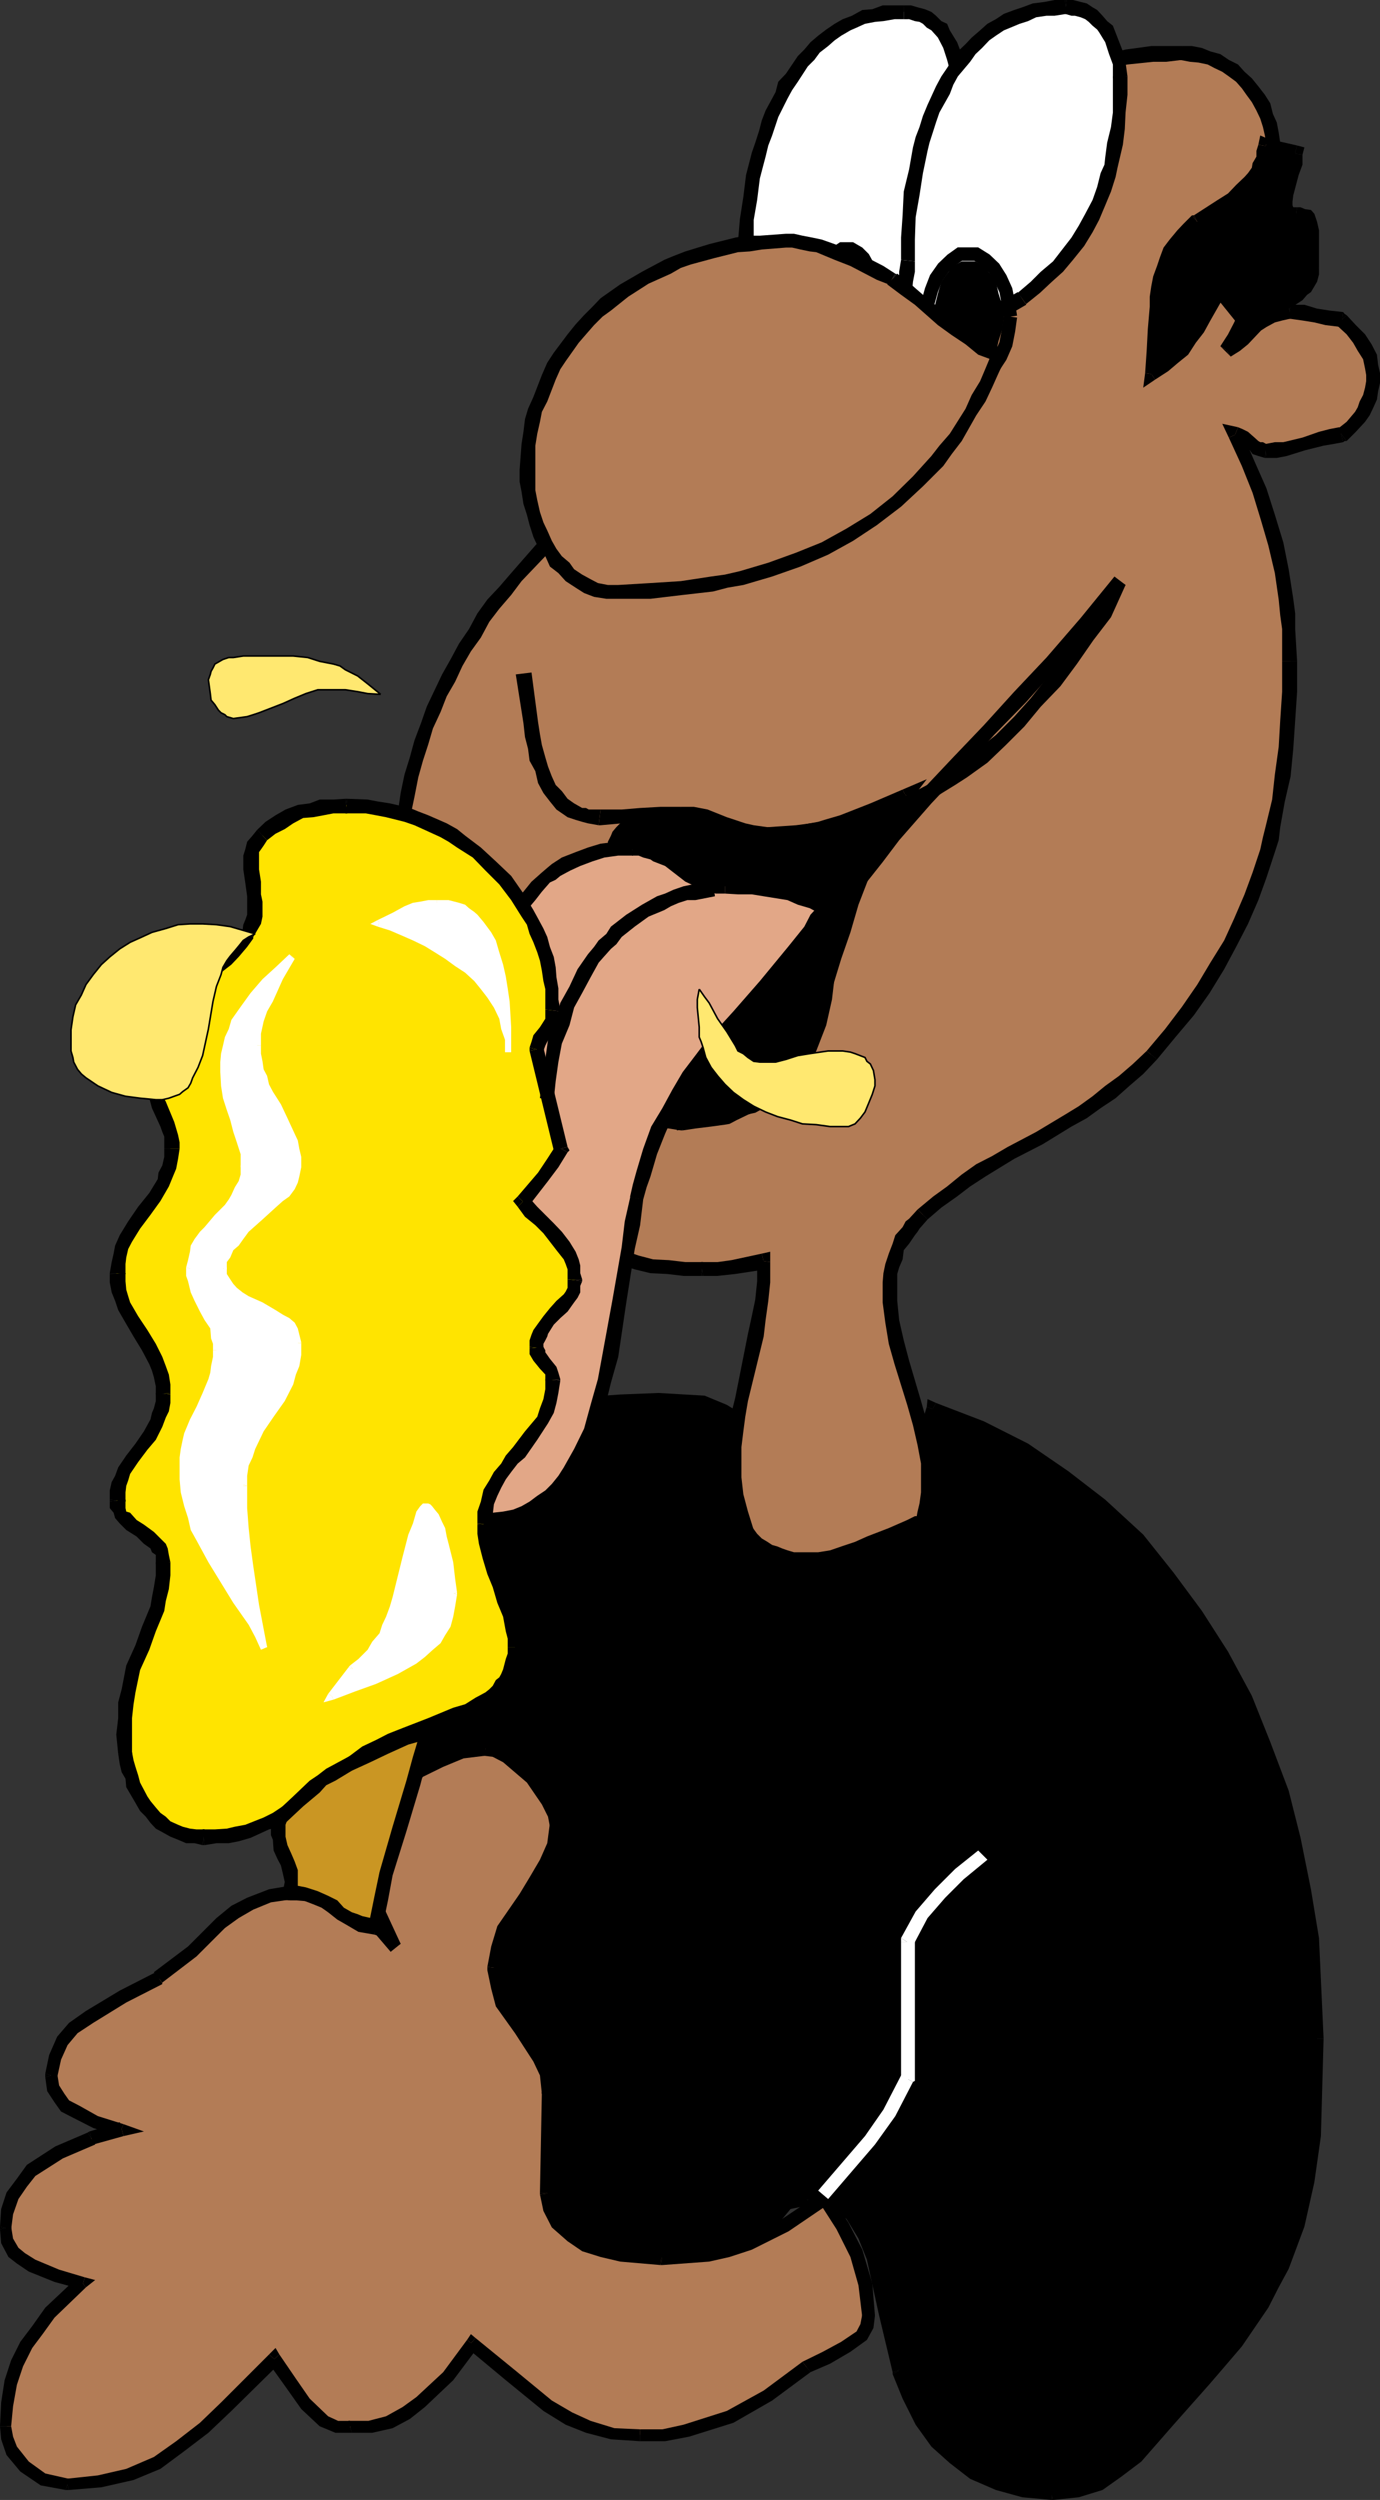 <svg xmlns="http://www.w3.org/2000/svg" width="359.602" height="651.301"><rect width="100%" height="100%" fill="#333333" stroke="none"/><path d="m222 394.5 8 .5 7.902-.5.5-3.3.2-3.598.5-7 4.101-13.7 6.2 2.2 6 2.597 5.8 2.703 5.7 3.098 5.3 3.402 5.297 3.598 5 3.602 4.8 4.3 4.802 4.098 4.3 4.3 4.598 4.802 3.8 4.8 3.602 5L312 420.7l3.402 5.301 3.098 5.7 3.102 5.3 3.199 5.8 2.601 6.2 2.2 5.5 2.101 6.3 2.399 6.2 1.699 6.3 1.199 6 1.902 6.7 1.2 6.2 1 6.5.898 6.702.5 6.297.3 6.403.403 13.199v13l-.402 6.5-.301 5.699-.898 6.3-1 5.7-.7 5.8-1.902 5.302-1.2 5.3-2.398 5.2-2.699 5.3-2.601 4.797-2.899 4.801-4.101 5.102-4.102 4.8-4.297 4.797-4.8 5.203-4.5 5.297-4.403 5.102-4 4.8-2.2 1.598-2.597 2.203-2.203 1.399-2.598 1.699-2.699 1-3.101.7-3.102.5-3.398.5H270.5l-3.598-.5-3.601-.7-3.098-1-2.902-1.398-3.098-1.7-2.601-1.703-2.7-2.398-2.101-2.2-2.899-2.101-1.699-2.7-2.203-3.1-1.598-3.098-1.5-3.102-1.402-2.898-1.2-3.602-1-3.598-.698-3.8-1.899-7.7-1.203-7.5-1.898-6.902-1.2-3.098-1.5-2.703-1.199-2.597-1.703-2.2-2.398-2.402-1.2-.2-1.402-1-2.898-.898h-5l-1.2.399-1.5.5-1.199.5-1.402.699-1 1-1.598 2.102-3.902 4.597-1.399 1.203-1 1-1.199.7-1.703.898-3.098 1.5-3.601.7-3.098 1-3.101.902-3.102.5h-2.898l-7.7.199h-3.8l-4.102-.2-7-.5-3.598-.5-3.601-.402-3.098-1-2.902-.699-6.7-2.398-3.101-1.2-2.7-1.703-3.097-1.898-3.101-2.2-3.102-2.101-2.7-2.7-1.597-1.398-1.703-1.703-1.5-1.7-.898-1.898-1.7-3.602-1.402-3.8-2.2-8-1.198-4.5-1.399-4.298L97.5 539.7l-1.5-3.097-3.297-5.5-6.3-10.301-1.602-2.7L83.3 516l-.899-2.7-1.199-3.1-1-2.598-.5-3.102-.203-3.2v-8.6l.203-4.598.5-4.301.5-4.5.899-3.899.8-4.101L83.8 467.5l1.2-3.598 1.402-4.101 1.5-3.301 2.899-8 3.601-7.898L98 431.3l1.602-5.3 1-5.8 1.699-10.098.902-5.2 1.7-5.101 1-2.102 1.199-2.699 1.398-2.098 1.703-2.203 1.899-2.597 2.699-2.403 2.101-1.699 2.7-2.2 3.101-1.698 2.598-1.403 6.5-3.097L138 372.5l6.8-2.2 12.7-4.8 4.5-.5h4.402l5.2-.5 6.3.5 2.598.5 3.102.5 2.699.5 2.101.7 2.2.902L192 369.3l3.402 3.199 3.098 4 3.602 4.402 3.398 4 1.902 2.2 2.2 1.699 1.601 1.898 2.399 1.203 1.699 1.399 2.199.8 2.102.399H222"/><path d="M222 392.902h15.902v3.598H222v-3.598"/><path d="m236 394.102 1.402-14 3.098.8L239.102 395l-3.102-.898"/><path d="M237.902 396.5h1.2V395l-3.102-.898 1.902-1.2v3.598m-.5-16.398 3.098 1.199 3.902-13.602-2.902-1.199-4.098 13.602"/><path d="m237.402 380.102 3.098 1.199v-.399zm6.5-14.602 12.5 4.8 11.5 5.802 10.5 7.199 9.598 7.398 9.902 9.102 7.899 9.898 7.402 10L320 430.301l6.203 11.5 4.797 12 4.8 12.699 3.102 12.3 2.7 13.4 2.101 12.702 1.2 26.2h-3.301l-1.5-25.7L338 492.7l-2.7-13-3.097-12.199-4.3-12-4.801-12-6.301-11.3-6.7-10.798-6.898-9.601-8-9.602-9.3-8.898-9.102-7.2L266 379.2l-11.598-5.797-12.199-4.8 1.7-3.102"/><path d="m241.5 366.5.203-2 2.2 1-1.7 3.102 2.2-.903-2.903-1.199m103.402 164.602-.699 25.398-1.703 12-2.598 11.602-4.101 11-2.598 4.8-2.703 5.297-6.898 10.102-4.102 4.8-4.297 5-2.902-2.402 4.5-4.797 3.902-4.8 6.7-9.801L330 594l2.703-4.3 3.598-10.598 2.601-11 1.7-11.602 1-25.398h3.3m-29.699 90-9.402 10.597-8.399 9.602-5.3 4-4.801 3.398-6.2 1.903-6.699.699-.8-2.801 6-1 5.8-1.7 4.598-3.1 4.8-3.598 8.403-9.602 9.098-10.8 2.902 2.402"/><path d="m312.3 618.7 2.903 2.402-2.902-2.403M274.102 651.3l-7.7-.698-6.902-1.903-6.7-2.898-5.3-4.102-4.797-4.297-4.101-5.703-3.399-6.797-2.601-6.402 2.898-1.5 2.902 6.3 3.098 6.2 3.8 5.8 4.302 3.802 5.3 4.097 5.801 2.602 6.7 1.699 6.699 1v2.8"/><path d="M274.402 651.3h-.3v-2.8h-.5l.8 2.8m-41.8-33.3L229 602.902l-3.098-14.203-2.199-5.5-3.101-5.097-2.2-1.602-2.101-1-6.301-.7 1-3.1 6.5.702 3.102 1.399 2.601 2.199 3.2 4.8 2.597 6.7 3.102 14.602L235.5 617l-2.898 1"/><path d="M232.602 618.5v-.5l2.898-1ZM211 574.8l-2.598.2-2.402.5-3.398 4.102-4.602 4.3-5.2 3.598-2.198-2.598 5.3-3.601 4.098-3.899 3.8-4.5 3.102-1L210 571.7l1 3.102"/><path d="M211 571.7h-1l1 3.1h-1l1-3.1M192.8 588l-7 2.602-6.198 1.699-7 .5-7.2.5v-3.2l7.2-.402 6-.5 5.8-1.699 6.7-2.598L192.8 588"/><path d="M192.8 587.5v.5l-1.698-3.098h-.5l2.199 2.598m-27.399 5.8-7.902-.5-7-.5-7.7-1-6.898-1.6-6.3-2.2-6.399-3.598-12-8.902 2.098-2.598 12 8.899 6.3 3.101 5.7 2.098 6.5 1.7 6.699 1 7 .5 7.902.402v3.199"/><path d="M111.203 575 108 571.902l-2.598-3.8-3.101-7.5-2.2-7.903-2.601-8.898 3.102-1.399 2.601 8.899 2.2 7.898 3.097 7.203 2.203 3.297 2.598 2.703-2.098 2.598m0 0 2.098-2.598-2.098 2.598M97.5 543.8l-6.297-11.5-6.402-10.1-3.2-5.298L79.5 511.2l-1.5-6.297-.398-7.402h3.101l.5 6.5 1.2 5.7L84.8 515l2.601 4.8 6.5 10.302 6.7 12L97.5 543.8m3.102-1.398v-.3L97.5 543.8zm-23-44.902v-9.8L79 478.8l1.703-7.898 2.598-8L96 430.301l3.203 1.898-12.8 32.703-2.602 7.399-1.7 7.398-1.398 8.903v8.898h-3.101"/><path d="m96 430.8 2.902-11.1 1.7-10 1-5.298 1.601-5.3 2.7-5L109 389.3l2.602 2.398-3.102 4.801-2.098 4.3-2 4.802-.699 4.8-1.902 10.797-2.598 11L96 430.801"/><path d="M99.203 432.2 96 430.8v-.5zM109 388.8l3.8-4.3 5.802-3.898 5.8-3.602 6.2-3.098 13.199-4.8 13.199-5.5 1 3.597-13 5L132.3 377l-6.3 3.102-5.5 3.398-5.297 3.602-4 4.597-2.203-2.898"/><path d="M109 389.3v-.5l2.203 2.9h.399L109 389.3m48.5-25.698 4.102-.301 10-.399 12 .7 5.8 2.398 3.399 2.102-1.7 3.199-3.601-2.2-4.297-1.902-11.601-.699-10 .402-4.102.297v-3.597"/><path d="M157 363.602h.5v3.597h.5l-1-3.597m36.203 5 6.797 7 6.902 8.398 3.598 3.602 3.602 3.097 3.898 1.203 4 1-.398 3.598-4.602-1-4.797-1.7-3.8-3.6-4.102-4.098-7-8.403-6.7-6.898 2.602-2.2"/><path d="m192.8 368.102.403.5-2.601 2.199.5.5 1.699-3.2m28.801 28.399H222v-3.598zm0 0"/><path fill="#b37c56" d="m238.602 61.402 2.398-.5 2.203-.402 1.598-.8.5-.9 1-.5 1.199-1.698.5-.903.402-1 1-1.699.7-2.098 3.101-9.402 1.2-2.2 1-1.6 1.898-2.4 1.199-1.698 2.703-2.7 3.098-2.101 5.3-4.102L272.704 23l2.598-1.7L278 19.903l3.102-1.203 3.101-1.398 3.098-1 3.101-.7 2.899-.5 7.199-1 3.402-.402h6.2l2.699.403 2.402 1 2.098 1L319.5 17.3l1.703 1.398 2.399 1.203 1.199 1.899 1.601 1.699 1.5 2.2 1.2 2.1.898 2.4 1 2.202.5 2.598.203 2.7v13.202L331.5 54v3.3l-.5 3.2-1.398 6.2-.5 3.1-.7 3.102-1 3.2-1.199 2.597-2.601 6-2 3.102L320 90.902l2.102-1.203 1.699-1.898 3.601-3.102 1.7-1.199 2.398-1.398 2.102-.301 2.699-.5 3.601.5 2.899.3 3.101.399 3.598 1 2.602 2.2 2.199 2.6 1.402 2.2 1.2 2.402.5 2.598.5 2.2v1.6l-.5 2.2-.5 1.902-.903 1.7-.797 1.699-.902 1.898-2.2 2.602L349.5 113l-2.7.5-2.597 1-4.3 1.2-5.102 1.402h-2.098l-3.101.199-1-.2-1.2-.5-1-.5-.199-.902-1.902-1.199-1.2-.5-1-.5 3.102 7.5 3.2 7.602 2.097 6.5 2.203 7.199 1.399 7L335.3 156l.5 3.8v4.102l.5 8.399-.5 7.898v7.5l-.5 6.903-.899 7.199-1.199 6.5-1.5 6.699-.203 3.602-1 3.097-2.098 6-2.199 6.301-2.601 6.2-2.899 5.8-3.402 5.7-3.598 5.8-4.3 5.5-4.602 5.8-4.801 5.7-3.598 4.102-3.3 3.097-3.602 2.903-3.598 2.699-3.902 2.398-3.598 2.102-7.402 4.3-7.7 4.598-3.8 2.203-3.598 2.098-3.902 2.7-4 2.6-4.098 3.102-3.402 3.098-2.098 2.2-1 1-1 .702-1.199 2.399-.902 2.101-1 2.2-.7 2.597-.5 2.203v7l.5 5.5 1.2 5.297 1.402 5.203 3.2 10.598 1.199 5.3 1.398 5.302.703 5.199.5 5.3-.5 2.7v2.398l-.203 2.403-1 2.8h-1.398l-2.2.797-4.3 1.903-5.801 2.597-3.598 1.203-3.101 1.5-3.301.7-3.598.5-3.203.398-3.598-.398-1.601-.5-1.5-.5-1.7-.2-1.398-1-1.703-1-1.2-.703-1.398-1.398-1.5-1.7-1.199-5L192 389.7l-.398-4.797V376.5l.398-4 .3-3.898.903-4.102 4.098-16.8.5-4.298.699-4.8.5-4.801v-5.5l-7.898 1.898-4.102.5h-8.898l-3.801-.5-4.598-.5-3.8-.898-3.903-1.2-4-1.5-4.098-1.601-3.402-1.7-3.598-1.898-3.601-2.203-3.301-2.597-3.2-2.2-3.097-3.101-3.101-2.7L128 305l-2.7-3.098-2.597-3.402-2.203-3.598-2.398-3.601-2.102-3.602-2.2-3.797-1.698-4.101-1.399-3.801-1.703-4.098-1.398-4.3-.801-4.102-1.399-4.3-.5-4.598L104 250.3l-.297-4.301-.5-8.898.5-5.301v-5.3l.297-4.8.402-5.5 1-4.798 1-4.3.7-4.801 1.398-4.602 1.203-4.297 1.899-4.5L112.8 185l2.402-4.3 1.7-4.098 2.199-4.102 2.101-3.8 2.399-4.098L126 161l2.703-3.3 2.899-4.098 2.8-3.403 6.301-6.699 6.7-7.2 7.398-6.5 7.5-6.198 8.402-6.301 4.098-2.801 4.3-3.2 4.5-3.6 3.899-4 3.602-3.4 3.3-4.3 6.301-8.2 6.2-7.898 3.097-3.8 3.203-3.602 3.598-3.2 3.3-2.6 4.102-2.2 2.2-.898 2.097-1 4.8-.7 2.7-.5h2.602"/><path d="m238.602 59.7 1.898-.4 1.703-.5 1.399-1 .3-.5.899-.198 1-1.403.5-1 .5-.699.699-1.898.902-1.7 3.2-9.402 1.199-2.598 1.402-2.203 1.2-2.097 1.898-1.7L260 35l-1.5 1.7-1.2 1.702-1.398 2.399-1 1.699L252 51.8l-.898 2.2-1 1.7-.7 1.402-.5.699-1.402 1.898-.7.801-1 .402-1.898 1.5-2.402.7h-2.398l-.5-3.403"/><path d="M257.3 32.402 260 29.7l3.102-2.398 5.5-4.301 2.601-1.7 3.2-1.898L277.5 18.2l3.102-1.398 2.601-1.2 3.598-1L290 13.7l3.3-.797L300 12h8v3.602l-4.098.5H300.5l-6.7.699-3.097.5-2.902.898-3.098 1L282 20.402l-3.098 1.399L276.301 23l-2.7 1.5-3.101 1.602-5.297 4.398-2.601 2.102L260 35l-2.7-2.598m0 0L260 35l-2.7-2.598"/><path d="M308 12h2.602l2.601.5 2.2.902 2.597.7 2.203 1.5 2.399 1.199 1.699 1.898 1.902 1.703 1.7 2.098 1.699 2.2L331 26.901l.703 2.797 1 2.203.5 2.598.399 2.7v2.6l-3.602.5v-2.6l-.398-2.4-.5-2.198-.7-2.2-1-2.101-1.199-2.2-1.402-1.902L323.6 23l-1.5-1.7-1.898-1.398L318.5 18.7l-2.098-1-1.699-.898-2.402-.5-2.2-.2-2.601-.5L308 12"/><path d="m308 12-.5 3.602h.5zm25.602 27.8v14.7l-.399 2.8-.5 3.602L331.5 67.2l-.5 3.102-1 3.101-.898 2.899-1.2 3.101-2.699 6.297-1.601 3.102-2.399 3.601L318 90.2l2-3.097L321.602 84l2.699-5.8 1.402-3.098.7-2.602 1-3.2.5-3.1 1.199-5.7v-3.2l.5-3.3v-3.098l.398-3.601v-7.5h3.602"/><path d="M333.602 39.8H330v.5zM318.5 89.7l2.203-1.4 1.899-1.698 3.601-3.102 2.2-1.7 2.097-.898 2.703-1 2.598-.5.5 3.598-2.2.5-1.898.5L330 85.2l-1.398.902-3.399 3.597-2.101 1.703-2.399 1.5L318.5 89.7"/><path d="m318 90.2 2.703 2.702L318.5 89.7l2.703 2.703L318 90.2m18.3-10.798h3.602l3.301 1 3.2.5 3.597.399-.5 3.898-4.098-.5L342.5 84l-3.098-.5-3.601-.5.5-3.598"/><path d="M335.8 79.402h.5L335.8 83h.5l-.5-3.598m15.102 2.7 2.399 2.597 2.402 2.403 1.7 2.597 1.398 2.703.3 2.598.5 2.2v2.6l-.5 2.2-.3 2.102-.899 2-1 2.097-1.199 1.703-2.402 2.598-2.399 2.402-2.402-3.101 2.402-1.899 2.2-2.601.699-1.2.5-1.5.902-1.699.5-1.902.297-1.7v-1.6l-.297-1.7-.5-2.398-1.402-2.2-1.2-2.101-1.699-2.2-2.601-2.402 2.601-2.597"/><path d="m350 81.3.402.5.5.302-2.601 2.597 1.199.5.5-3.898m0 33.899-2.7.5-2.398.402-4.8 1.199-4.801 1.5-2.598.5H330l-.398-3.602 2.601-.5h2.2l5-1.199 4.3-1.5 2.7-.7 2.597-.5 1 3.9"/><path d="M350.902 114.902h-.5l-.402.297-1-3.898-.5.5 2.402 3.101m-21.3 4.398-1.7-.5-1.5-.5-.699-1-.902-.198-1.7-1.403-.5-.5-1.398-.297 1.399-3.601 1.199.5 1.402.699 1.7 1.5 1 .902.5.297h.699l.898.5-.398 3.602"/><path d="M330 119.3h-.398l.398-3.6h-.398l.398 3.6m-6.398-6.8 3.3 7.7 3.098 7 2.203 6.902 2.2 7.199 1.398 7L337 156l.5 3.8v4.102l.5 8.399h-3.898v-8.399l-.5-3.601-.399-4.102-1-6.898-1.703-7.2-1.898-6.5-2.2-7.199-2.8-7-3.399-7.402 3.399-1.5"/><path d="m322.602 111.3-4.102-.898 1.703 3.598 3.399-1.5-2.399 2.402 1.399-3.601M338 172.3v7.9l-.5 7.5-.5 7.402-.7 7.199-1.5 6.5-1.198 6.699-.399 3.402-1 3.098-2.203 6.7-2.098 5.8-2.699 6.2-3.101 6-3.102 5.8-3.797 6.2-4.101 5.8-4.801 5.7-4.801 5.8-2.7-2.2 4.802-5.698L308 262.3l4-5.801 3.402-5.7L319 245l2.602-5.7 2.699-6.3 2.101-5.7 2-6 .7-3.198.898-3.602 1.5-6.2.703-6.5 1-7.198.399-6.903.5-7.5v-7.898H338"/><path d="m301.5 276-3.598 3.8-3.601 3.102-3.598 3.2-3.902 2.597-3.598 2.602-4 2.199-7.5 4.602-7.402 3.8-3.598 2.2-3.902 2.398-4 2.602-3.399 2.597-4.101 2.903-3.598 3.097-2.601-2.597 4.101-3.403 3.598-2.597 3.8-3.102 3.801-2.7 4.098-2.1 4.102-2.4 7.398-3.898 7.5-4.5 3.602-2.203 3.601-2.597 3.297-2.7 3.602-2.601 3.601-3.102 3.598-3.398L301.5 276m0 0-2.7-2.2 2.7 2.2"/><path d="m241.703 317.7-2.101 2.402-.5.8-.7.899-1.5 2.199-1.402 1.7-.297 2.402-.902 2.097-.5 1.703v7l.5 5 1.199 5.297 1.402 5.301L240 365l1.5 5.3 1.203 5.302.899 5.3.3 5.7v2.699l-.3 2.601-.399 2.598-1 2.7-3.601-.7.5-2.7.5-2.1.398-2.9v-7.5l-.898-4.8-1.2-5.2-1.5-5.3-3.3-10.598-1.5-5.3-.899-5.5L230 339.3v-5.2l.203-2.402.5-2.398.899-2.7 1-2.601.699-2.2 1.902-2.1.797-1.5.902-.7 2.2-2.398 2.601 2.597m-2.601-2.596 2.601 2.597-2.601-2.597"/><path d="M241 398.602h-1.398l-1.7 1-4.8 1.699-5.801 2.601-3.098 1.2-3.601 1.398-3.602 1-3.398.5-3.602.2-3.598-.2h-2.101l-1.7-1-1.898-.5-1.203-.898-1.7-.7-1.898-1.5-1.5-1.203-1.199-1.898 2.7-2.602 1.398 1.903 1.199 1.199 1.5.898 1.203.801 1.399.402 1.199.5 1.402.5 1.7.5h6.3l3.098-.5 2.902-1 3.598-1.203 3.101-1.398 5.7-2.2 4.8-2.101 2-1H240l1 3.602"/><path d="m242.203 397.2-.5.902-.703.5-1-3.602-1.398 1.5 3.601.7m-49.403 2.6-1.198-5.3-1.5-4.8-.5-4.298-.2-4.5.2-4.402.5-4.3.5-4.098 1-4 3.3-16.602 1-4.598.899-4.3.5-4.801v-5.5l3.402.5v5.3l-.5 4.801-.703 5-.5 4.297L194.902 365l-.699 4.102-.5 3.8-.5 4.098v7.902l.5 4.399 1.2 4.5 1.5 4.8-3.602 1.2"/><path d="M193.203 400.3h-.402v-.5l3.601-1.198-.5-.903-2.699 2.602M199.5 330.7l-7.898 1.202-4.602.5h-3.797l-.5-3.601H187l3.602-.5 7.898-1.7 1 4.098"/><path d="M200.703 328.8v-2.698l-2.203.5 1 4.097-2.2-2.398 3.403.5m-18 3.601h-4.601l-4.301-.5-4.301-.203-4.098-1-4.3-1.398-4.102-1.2-3.797-2-3.601-1.601-4.102-2.2-3.398-2.198-3.102-2.403-3.598-2.597-3.101-3.102-3.098-2.7-2.703-2.8-2.598-3.598-2.699-3.203-2.601-3.597-2.2-3.801-2.101-3.602-1.7-4.097-2.398-3.801-1.203-4.102-1.898-4.297-1.2-4.101-1-4.301-1.199-4.3-.902-4.598-1-8.602-.2-9.398h3.301l.5 8.898.5 4.3.899 4.102.3 4.297L108.5 263l1 4.102 1.203 3.8 1.399 4.598 1.699 3.402 1.699 4 1.902 4.098 2.2 3.402 2.101 3.598 2.2 3.602 2.597 3.097 2.703 2.903 2.598 3.3 3.101 2.399L138 312l3.203 2.602 3.098 2.398 3.601 2.2 3.301 1.702 3.598 2.098 3.601 1.5 3.899 1.2 4.101 1.402 3.801 1 4.098.199 4.3.5h4.602l-.5 3.601"/><path d="M183.203 332.402h-.5l.5-3.601h-.5l.5 3.601m-81.601-95.3V231.8l.199-5.301.5-5.2.5-5.1.902-4.798.7-4.8 1-4.801 1.398-4.5 1.199-4.399 1.703-4.5 1.5-4.3 2.098-4.403 1.902-4 2.2-3.898 2.199-4.102 2.601-3.797 2.2-4.101 2.597-3.602 3.102-3.297 3.101-3.601 6.297-7.2 6.5-7 7.402-6.699 7.7-6 8.398-6.703 4.3-3.199 4.302-3.098L180 112.5l-4 3.2-4.398 3.1-7.899 6.2-7.902 6.5-7.2 6.7-6.5 6.702-6.199 6.5-2.699 3.598-3.101 3.602L127.5 162l-2.2 4.102-2.597 3.597-2.203 3.801-1.898 4.102-2.2 3.8-1.601 4.098-2 4.3-1.2 4.102-1.398 4.297L109 202.5l-1 5.102-.898 4.3-.7 4.797-.5 5-.5 5.102v5l-.5 5.3h-3.3"/><path d="m177.902 109.402 4.301-2.902 4.098-4 3.3-3.598L193.204 95l6.297-8.398 6-7.903 3.102-4.097 3.101-3.301 3.598-3.2 3.902-2.601 4-2.898 2.2-.7 2.597-1 5.102-.902 2.898-.3h2.602l.5 3.402H236l-2.2.5-4.8.898-2.2 1-1.898.7-3.8 2.202-3.602 2.899-3.098 2.601-3.199 3.399-2.8 3.601-5.801 7.899-6.7 8.398-3.601 4.301-3.399 3.602-4.101 4.097-4.301 3.301-2.598-3.098"/><path d="M180 112.5h.5l-2.598-3.098h.2L180 112.5m59.102-49.398-.5-3.403.5 3.403m-66.5 150h-7.899l-.5 1-.5.898-1.402 1.7-.7 1-.5.902-.5 1.199-.5 1.5.5 3.101.5 2.899 1.2 5.699 1.402 5.3.5 3.102.5 3.598-.5 2.7v2.6l-1 2.2-.902 2.102-1.7 4.097-2.199 3.801-2.402 4.102-1.598 4.3-1 2.399-.199 2.199-.5 2.602v4.097l.5 1.203.7 1 1.398 1.2 1.199.898 1.902.8 1.7.9 2.199 1 1.902.702 2.2.5 4.3 1.399 3.598.5 3.101.5 3.801-.5 3.598-.5 3.601-.5 1.2-.399 1.5-1 3.101-.703 2.2-1.898 2.597-1.7 2.203-1.699 1.598-2.203 2-2.398 3.101-4.801 3.098-5.7 2.203-6.3 2.098-6.398 2.199-6.801 2.102-6.899 2.398-7.5 2.902-7.203 1.5-3.297 1.598-3.601 2-3.602 1.602-3.097 2.199-3.602 2.199-2.898-8.7 3.3-8.097 3.2-3.902 1.398-1.7.5-2.398.2-2.101.5-2.2.5h-9.601l-3.598-1-3.601-.2-3.102-1-2.598-.898-3.601-1h-1.7l-2.199-.2-4.3.2"/><path d="M164.703 210.902h7.899V215h-7.899v-4.098"/><path d="m166.402 213.602-.5 1.398-1 1.2-1.199 1.902-.902.8-.5.399v2l-3.899-.5v-1.5l.801-1.602.399-1 1-1.199 1.398-1.398.3-1 .5-.2 3.602.7"/><path d="M164.703 210.902h-1.5l-.402 2 3.601.7-1.699 1.398v-4.098M162.3 220.8v3.602l.5 2.399 1.403 6 1.2 5 1 3.601V245H162.8l-.5-3.098-.301-3.101-1.398-5.301-1.399-5.8-.8-3.098V221.3l3.898-.5"/><path d="M158.402 220.8v.5l3.899-.5v.5l-3.899-.5m8 24.2v3.102l-.5 2.699-1 2.101-.699 2.7-1.902 4.097-2.2 3.801-2.101 4.102-2 3.8-.7 2.399-.5 2.199-.398 2.102v2.699l-3.902-.5.3-2.602V275l.903-2.098 1-2.703 1.7-4.5 2.097-3.898 2.402-4.102 1.7-3.797 1-1.902.398-2.2.3-2.1.5-2.7h3.602"/><path d="M154.402 280.3v1.4l.399.5.5.702 1.199 1.5 1.5.7 1.203 1 1.899.898 1.699.3 2.101.9 1.899.5 4.402 1.202 3.598.5h3.101l-.5 4.098-3.101-.5-4.098-.5-4.3-.7-2.2-1-2.101-.898-2-1-2.102-.703-1.7-1-1.898-1.199-1.199-1.398-1-1.2-.902-1.902-.301-1.7 3.902-.5"/><path d="M150.5 280.3v.5l3.902-.5v.5l-3.902-.5m26.902 10.102h3.801l3.598-.5L188 289.7l1.402-.5 1.2-.5 2.601-1.398 2.2-1.2 2.398-1.699L200 282.5l1.602-1.7 1.699-2.198 3.101-4.801 2.7-5.7 2.101-6.3 2.399-6.2 2.199-7 2.199-7.199 2.102-6.902 3.101-7.2 1.5-3.898 1.7-3.601 1.597-3.602 2.203-3.297 1.899-3.203 2.699-3.597 2.601 2.199-2.199 3.601-1.902 3.098-2.098 3.102-1.703 3.597-1.5 3.403-1.598 3.597-2.699 7-2.101 7.203-2.399 6.899L217 257l-2.2 6.5-2.597 6.2-2.601 5.8-3.2 5.3-2.101 2.102-1.7 2.2L200 287.3l-2.2 1.898-2.898 1.203L192 291.8l-1.898 1-1.2.199-3.601.5-4.098.5-3.3.5-.5-4.098"/><path d="M177.402 294.5h.5l-.5-4.098h.5l-.5 4.098m59.5-85.2L228 212.903 220.102 216l-3.801 1.2-2.2.5-2.398.402-2.101.5-2.7.3h-4.8V215.5h4.8l1.7-.5 2.398-.5 2.203-.398 1.598-.5 4.101-1.2 7.899-3.101 8.402-3.602 1.7 3.602"/><path d="m237.402 208.3 4.098-5.3-6.297 2.7 1.7 3.6-2.102-3.198 2.601 2.199m-35.3 10.601H197.3l-4.098-.3-3.601-.903-3.102-1-2.598-.699-3.402-1h-7.898l-.5-3.598 4.8-.5 2.2.5h2.101l3.598 1 3.199.7 2.602 1 3.101.398 4.098 1h4.3v3.402"/><path d="M172.602 215v-4.098l-.5.5zM138.5 175.2l1.703 12.902.5 3.199.5 2.8.899 3.2.699 2.398 1 2.602 1 2.199 1.601 1.602 1.5 2 1.7 1.199 2.101 1.199h1l.7.402h3.097L156 215l-2.797-.5-1.5-.398-1.703-.5-2.098-.7-2.902-2-1.7-2.101-1.698-2.2-1.399-2.601-.703-3.098-1.5-2.703-.398-3.097L136.8 192l-.399-3.598-2-12.703 4.098-.5"/><path d="M156.5 210.902h5.5l4.8-.402 5.302-.3h5.3v3.402h-5.3l-5.301.5-4.801.398-5.5.5v-4.098M156 215h.5v-4.098zm0 0"/><path d="M177.402 210.2h3.399l3.601.702 5 2 4.801 1.598 2.2.5 3.597.5v3.402h-4.098l-3.101-.8-4.801-1.903-4.797-1.699-2.703-.398-3.598-.5.5-3.403"/><path d="m177.402 210.2-.5 3.402h.5zM200 215.5l7.402-.5 6.7-.898 3.398-.5 3.102-.7 6.699-2L230 210.2l3.102-1.398 5.5-2.7 5.8-3.101 2.598-1.7 2.402-1.6 5-4.098 5.098-4.102 4.8-4.8 4.302-4.798 4.601-5.8 4.297-5.2 4.5-6.3 4.402-6 3.098 2.199-4.598 6-4.3 6.199-4.301 5.8-5.098 5.302-4.3 5.199-4.801 4.8-4.801 4.598-5.301 3.8-3.098 2-2.601 1.602-5.801 3.597-5.7 2.703-3.597 1.2L228 215l-6.398 1.7-3.602.5-3.598.902-7 .5-7.402.3V215.5"/><path d="m285.902 158.902 3.598 1.899 3.8-8.399-2.898-1.902-4.5 8.402"/><path d="m289.5 160.8-3.598-1.898.5-.3zm0 0"/><path d="m293.3 152.402-9.097 11.5-8.402 9.598-8.399 9.402L259 191.5l-7.898 8.902-8.399 8.899-8.402 9.601-4.301 5.7-4.598 5.8-3.101-2.203 4.5-5.699 4.402-5.8 8.399-10.098 8.398-8.903 8.402-8.797 7.899-8.703 8.402-8.898L281.602 161l8.8-10.8 2.899 2.202"/><path d="m293.3 152.402-2.898-2.203 2.899 2.203-2.899-1.902 2.899 1.902m-67.899 78-.699 1.399-1 1.199-1.703 3.102-1.398 2.699-1 3.101-1.2 6.2-.902 6.3-.7 6-1.5 6.7-1.198 3.097-1.399 3.602-1.5 2.898-2.101 3.102-3.102-2.102 1.902-2.699 1.7-3.098.898-2.601.703-3.2 1.5-6.199.899-6 1.199-6.703 1.5-6.297.699-3.101 1.402-3.301 1.7-3.2 1.5-1.6.699-1.5 3.101 2.202"/><path d="m222.3 228.2 3.102 2.202-3.101-2.203M209.102 279.8l-1.2 2.4-1.902 1.702-1.7 1.2-1.698 1.398-1.899 1.2-1.703 1-2.2 1.202-2.398.5-3.8 1.399-4.301 1-9.899 1.699-.402-3.598 9.3-1.703 4.302-1 4.101-1.199 1.7-.5 1.898-.898 1.699-1 1.203-.7 1.899-1.402 1.199-1.2 1.5-2 1.199-1.6 3.102 2.1"/><path d="M209.102 279.8v.5-.5L206 277.7l3.102 2.1"/><path fill="#e2a787" d="M188.902 230.902H187l-1.7-.5-1.398-.5-1.699-.203-2.601-2-2.7-1.597-2.601-1.7-3.098-1.902-1.5-.5-1.703-.3-1.2-.4h-5.698l-4.102.4-3.098.8-3.402 1.402-2.598 1.2-3.101 1.699-1.5.898-.7 1-2.601 2.203-2.398 2.098-1.7 2.7-1.699 3.1-1.902 3.102-1.2 3.098-1.898 3.602-.8 3.398-1.403 3.602-1.7 7.898-1.698 7.902-1.399 8.399-1 8.898L119.102 306l-1.7 16.8-1 2.9-.902 3.1-.297 1.4-.902 1.702-1.5 2.598-1.598 2.2-1.703 2.6-4.098 5.102-3.601 4.797-1.7 2.602L98.903 354l-1.402 3.102-1 2.597-.5 3.203-.2 3.598v2.8l.7 3.2.5 2.602 1.402 2.597.801 2.903 1.899 2.699 1.699 2.101 1.601 2.2 2.399 1.699 2.199 1.898 2.602 1.203 2.699 1.399 1.199.699 1.402.5 2.7.5 3.101.5 3.098.5 2.902-.5 2.899-.5 2.601-.5 2.598-.898 2.199-1.2 2.203-1.703 2.098-1.5 1.699-2.097 1.902-1.903 1.5-2.398 2.801-5.102 2.7-5.699 1.898-6 1.699-6.8 1.703-6.7 2.399-14.098 2.101-13.5 1.2-6.703 1-6.699.898-2.898.8-3.102 1.899-6.3 2.102-5.2 2.699-4.8 2.101-5.098 3.2-3.801 3.101-4.301 3.098-4.098 6.5-7.5 7.199-8.402 7.902-8.8 3.598-5.298 2.203-2.703 1.598-3.097-3.098-1.403-6.203-2.398-2.898-.5-3.102-.5-3.598-.5-3.101-.399h-3.899"/><path d="M188.902 232.8H186.5l-1.7-.5-1.597-.5-2-.898-2.601-1.203-3.102-2.398-2.2-1.7-3.097-1.199-.703-.5-1.898-.5-1.2-.5h-1.699l.2-3.601h1.898l1.699.5 1.703.5 1.899.5 3.101 1.699 2.7 1.902 2.597 2.098 2.703 1.2 1.2.5 1.398.5 1.199.5h1.902v3.6"/><path d="M164.902 222.902h-3.8l-3.602.5-3.098 1-3.199 1.2-2.601 1.199-2.602 1.398-1.2 1-1.5.703-2.097 2.399-1.703 2.199-2.2 2.602-1.898 2.597-1.199 3.203-1.902 3.098-1.2 3.102-1 3.398-1.398 3.602L127 264l-1.7 7.902-1.398 8.399-.699 8.398-2 17.301-2.101 16.8-3.899-.5 2.2-16.3 1.699-17.8 1.398-8.4 1.203-8.398 1.5-8.402 2.098-7.898 1.199-3.403 1-3.597 1.703-4 1.399-3.2 1.699-3.101 1.902-2.899 2.2-2.601 2.097-2.602 2.703-2.398 1.399-1.2 1.199-1 2.601-1.699L150 222l3.203-1.2 3.297-1 4.102-.5h4.101l.2 3.602"/><path d="M164.902 219.3h-.199l.2 3.602h-.2l.2-3.601M119.102 323l-1 3.102-.7 3.597-1 1.5-.402 1.703-1.7 2.598-1.698 2.602-1.899 2.699-3.902 4.8-3.598 4.5-1.402 2.7-1.2 2.101-1.398 2.7-.8 2.597-.403 3.102-.5 3.199h-3.598v-3.598l.899-3.601 1-3.2L97 353l1.402-2.598 1.7-2.203 3.898-5.297 3.602-4.3L109.5 336l1.703-2.7 1.399-2.1.699-1.5.5-1.4 1-2.898.402-3.101 3.899.699m0-.2v-1 1.2l-3.899-.7 3.899.5M97.5 366.5l.5 2.602.402 3.097.5 2.703.7 2.098 1.5 2.7 1.199 2.1L104 384l1.902 2.102 2.098 2 1.703 1.597 2.899 1.5 2.199 1.203 1.199.5 1.402.399 2.598.5 2.703.3h3.098l-.5 4h-3.098l-3.101-.402-2.7-.797-1.601-.402-1.5-1-2.598-1.398-2.703-1.2-2.598-2.203-2.199-1.898-2.101-2.2L99.203 384 98 381.3l-1.5-2.6-1.2-2.598-.898-3.2-.5-3.601V366.5H97.5"/><path d="M125.8 394.102h2.602l2.7-.301 2.601-.5 2.2-.899L138 391.2l2-1.5 2.102-1.398 1.699-1.7 1.699-2.101 1.402-2.2 2.7-4.8 2.601-5.3 1.7-6.2 1.898-6.7 1.199-6.5 2.602-14.198 2.398-13.7.8-6.703 1.403-6.199 3.399.5-.801 6.7-1.399 6.202-2.199 13.899-2.101 14.199-1.899 6.7-1.703 7-2.2 6.202-2.097 5.797-3.203 5.3-1.598 2.102-2 2.199-2.101 2.398-2.2 1.703L140 394.5l-2.398 1.5-3.2.902-2.601.797-3.098.403h-2.902v-4m-.501 4h.5v-4zm38.903-86.402.7-3.098 1-3.602 1.699-5.7 2.101-5.8 2.899-4.8 2.601-4.798 2.7-4.601 2.898-3.801 3.101-4.098 7.2-7.902 6.898-7.898 7.5-9.102 4.102-5.098 1.601-3.101 2.399-2.602 3.199 2.102-2.399 2.898-1.699 2.903-4.101 5-7.899 9.097-7 8.403L187 273.8l-3.098 3.898-3.101 4-2.7 4.403-2.601 4.3-2.2 5-2.097 5.297-1.703 5.801-1 2.8-.898 3.2-3.399-.8m0 .301v-.3l3.399.8zm0 0"/><path d="M214.102 238.3 211 236.603l-3.098-.903-2.699-1.199-6.203-1-3.098-.5h-3.601l-3.399-.2v-3.6h3.899l3.601.5 3.098.202 3.3.5 3.2.5 3.102 1.399 3.601 1.199 3.098 1.7-1.7 3.1"/><path d="m216.8 237.8 1.2-1.698-2.2-.903-1.698 3.102-.5-2.602 3.199 2.102m-27.899-5.001h-.5.5v-3.6 3.6"/><path fill="#ffe400" d="m32.703 456.902.2 2.2.5 1.699 1 2.101.398 2L36.5 468.7l1.5 1.903 1.203 1.199 1.399 1.699 1.199 1.402 1.902 1 1.7.7 1.699 1 1.898.5 2.203.398H56l3.102-.398 2.601-.5 2.7-.5 5.199-2.2L71.8 474l2.402-1.2 4.297-3.1 4.3-3.598 9.403-7.5 3.098-1.7L98.902 455l2.899-1.7 3.601-1.398 7.2-2.601 6.5-2.7 3.101-1.199 2.598-1.402 2.699-1.7 1.203-1 .899-.698 1-1.403 1-1L132.3 437l.5-1.398.902-2.903.5-1.898v-3.899l-.5-2.402-.902-3.8-1.2-4.098-1.5-3.602-1.398-3.8-1.203-3.598-1-3.903-.5-2.097v-2.403l.5-3.097.5-2.403 1-2.898 1.203-2.2 1.399-2.101 1.199-2.2 1.902-2.198 1.2-1.903 3.597-3.797 2.703-4.601 1.399-2.102.699-2.699.5-2.598.5-3.101-.5-1.2-.5-1-1.2-1.699-1.398-1.902-.5-1.2-.203-1.398V349.7l.203-1.5.5-.699.899-1.398 1.199-2.2 2-1.703 1.601-1.898 2-2.2.7-.902.5-1.199v-1.5l.398-1.2-.398-1.6v-1.5l-.5-1.9-.7-1.198-1.5-2.602-1.902-2.2-2.2-2.198-2.097-2.403-2.203-2.097-2.098-2.7 5.2-6.402 2.199-3.598 2.199-3.601-6-26 .203-1.399.5-1.203 1.399-2.398 1.199-2.2.5-1.199.5-1.902-.5-2.598V257.7l-.5-2.597-.5-2.602-.2-2.7-1-2.6-.898-2.2-.703-2.598-1.5-2.203-.898-2.398-3.2-4.301-2.8-3.8-3.602-4.098-3.598-3.602-4.402-3.098-2.098-1.203-2.402-1.5-4.297-2.097-2.703-1-2.598-.7-4.8-1.5-2.7-.402-2.601-.3-5.301-.5-3.598.5H83.8l-2.598.702-3.203.5-2.598 1.5-2.199 1.2-2.6 1.897-2.2 1.7L67 218.901l-1 1.399-.2 1.398v1.703l-.5 3.098.5 3.2.2 3.3.5 1.902v1.7L66 238.3v1.898l-.7 1.703-.898 1.399-1.699 2.7-1.902 2.102L56.902 252 48 258.7l-3.598 3.6-1.601 1.7-1.5 2.102-1.2 2.199-.898 2.398-.3 2.602-.5 3.199.5 2.8.3 3.2 1.399 2.602.699 2.597L43.703 293l.297 1.5.402 1.602v5.8l-.402 2.2-.797 2.398-.902 1.602L40.1 312l-2.601 3.602-2.2 3.597-2.597 3.602-1 2.101-.5 2.2-.402 2.199-.5 2.398.5 2.403.402 2.398.5 1.602 1 2.199 1.7 3.601L36.5 347.5l2.402 3.402 1.7 3.598.699 2.102 1 1.898v2.2l.5 2.6-.5 1.7v2.2l-1 1.902-.7 1.699-1.699 3.101L36.5 377l-2.098 3.102-1.699 3.199-1 1.601-.5 1.7-.402 2.199-.5 1.898.5 1.703.402.899.5 1.199 2.7 2.7 2.097 1.902 2.402 1.199 1.7 1.898.699 1.203 1 1v1.2l.5 1.398-.5 3.402v3.098l-1 3.102-.2 2.699-2.199 5L37 429.1l-2.2 5.301-1.398 6.2-.5 3.398-.199 3.602v9.3"/><path d="m34.402 456.5.399 2.102.5 1.699L36 462.5l.5 1.902L38.402 468l.801 1.2 1.399 1.702 1.199 1.399 1.402 1 1.2 1.199 2 .902 1.199.5 1.898.5 1.703.2h2.098l-.5 4.097-2.098-.5H48.5l-2.098-.898-2-.801-1.601-.898-2.2-1.2-1.398-1.5L38 473.301l-1.5-1.5-1.2-2.102-2.398-4.097-.199-2.2-1-1.703-.5-2.097-.402-2.7 3.601-.402"/><path d="M52.8 476.602H56l3.102-.2 2.101-.5 2.7-.5 4.8-1.902 2.399-1.2 2.101-1.398 3.899-2.703 4.5-3.297 9.601-7.5 2.2 2.899L83.8 468l-4.301 3.3-4.598 3.2-2.101 1.402-2.7.7-4.8 2.199-3.098.898-2.601.5h-3.2l-3.101.5-.5-4.097"/><path d="M52.8 480.7h.5l-.5-4.098h.5l-.5 4.097m38.403-23.297 3.2-2.402L98 453.3l3.102-1.6 3.8-1.5 6.7-2.598 6.5-2.7 3.101-.902 2.7-1.7 2.597-1.398 1-.8.902-.903.801-1.5.899-.699.5-.898.5-1.2.699-2.703.5-1.398v-1.7h3.601v1.7l-.5 2.101-1 3.2-.199 1.597-1 1.5-.902 1.403-2.2 2.199-1.699 1.199-2.402 1.902-2.797 1.2-3.601 1.398-6.801 2.7-6.399 2.6-3.601 1.2-3.2 1.5L96 458.102l-2.598 2.199-2.199-2.899m0 0 2.2 2.899-2.2-2.899"/><path d="M132.3 429.102v-2.2l-.5-1.902-.698-3.8-1.5-3.598-1.2-4.102-1.402-3.398-1.2-4-1-3.903-.398-2.597v-2.403l3.598-.297v2.7l.402 1.699.801 3.8 1.399 3.598 1.199 3.602 1.402 3.8 1.2 4.098 1 4.102.5 2.199v2.602H132.3"/><path d="M124.402 396.902v-3.101l.899-2.602.699-3.097 1.5-2.403 1.203-2.199 1.899-2.2 1.199-2.1 1.902-2.2 3.098-4.098 3.199-3.8.703-2.2.899-2.402.5-2.598v-2.601l3.898.398-.5 3.203-.5 2.598-.7 2.602-1.5 2.699-2.8 4.3-3.2 4.598-1.898 1.602-1.699 2.199-1.402 1.902-1.2 2.2-1 2.097-.898 2.203-.3 2.598-.403 2.7-3.598-.298"/><path d="M124.402 397.2v-.298l3.598.297v-.297l-3.598.297m17.7-37.499v-1.598l-1.399-1.5L139 354.5l-1-1.7v-1.5l3.602-.398.5.899v.5L143.3 354l1.699 2.102.5 1.5.5 1.699-3.898.398"/><path d="M146 359.7v-.4l-3.898.4v-.4l3.898.4m-8-8.798V349.2l.5-1.5.5-1.199 1-1.398 1.602-2.2 1.699-2.101 1.699-1.899 1.902-1.703.5-.699.5-1v-2.2l3.801.5-.5 1.2v1.7l-.703 1.402-.898 1.199-1.7 2.398-1.902 1.703-1.7 1.7-1.5 2.398-.198.7-.5 1-.5.902v1.199l-3.602-.399"/><path d="M138 351.3v-.398l3.602.399v-.399l-3.602.399m9.902-18.001v-2.6l-.5-1.4-.5-1.198-1.902-2.403-3.398-4.398-2.102-2.102-2.7-2.199-1.898-2.598 2.7-2.703 2.398 2.703 2.102 2.098 2.199 2.2 2.101 2.202 2 2.598 1.598 2.602.8 2 .403 1.597v2l.5 1.602h-3.8"/><path d="M151.703 333.8v-.5h-3.8zm-16.801-22.1 5.301-6.2 2.399-3.598 2.199-3.402 3.101 1.7-2.402 3.902-2.7 3.597-5.198 6.703-2.7-2.703"/><path d="m134.902 314.402-1.199-1.5 1.2-1.203 2.699 2.703V311.7l-2.7 2.703M144.3 299.7l3.602-.9-6.3-25.898-3.602.899 6.3 25.898"/><path d="m147.902 300.2.5-.5-.5-.9-3.601.9.5-1.2 3.101 1.7M138 272.902l.5-1.5.5-1.703 1.703-2.097 1.399-2.2V263l3.898.5-.5 1.902-.5 1.7-1.2 2.199-1.198 2.101-.5 1-.5 1.399-3.602-.899"/><path d="M138 273.8v-.898l3.602.899v-.899l-3.602.899M142.102 263v-5.3l-.5-2.098-.399-2.7-.5-2.601-.703-2.2-1-2.601-1-2.2-.7-2.398-1.398-2.101-2.699-4.301-3.101-4.098-3.602-3.601-3.297-3.399-4.101-2.601-2.2-1.5-2.101-1.2-4.598-2.101-2.203-1-2.598-.898-4.8-1.2-2.602-.5-2.7-.5H90l.5-3.8 5.3.199 2.602.5 3.2.5 5.199 1.199 2.199.902 2.602 1 4.8 2.098 2.7 1.5 2.101 1.7 4.098 3.1 3.902 3.602 4 3.797 3.2 4.602 2.597 4.3 1.203 2.2 1.399 2.601 1 2.2.699 2.597 1 2.602.5 2.699.199 2.602.5 2.898v2.902L146 263h-3.898m3.898.5v-.5h-3.898zm0 0"/><path d="M90.5 211.902h-3.598l-2.601.5-2.7.5-2.601.2-2.598 1.398-2.199 1.5-2.402 1.2-2.2 1.702L67 216.2l2.203-2.097 2.598-1.7 2.601-1.5 3.2-1.203 3.101-.398 2.598-1h3.601l3.098-.2.5 3.801"/><path d="M90.5 208.102H90l.5 3.8H90l.5-3.8m-20.898 10.8-.899 1.399-.703 1-.5.699v4.5l.5 3.2v3.3l.402 1.902v3.899L68 240.699l-1 1.703-1 1.7-2.797-1.7.2-1.5.5-1.203.5-1.398V233.5l-.5-3.598-.5-3.402v-3.598l.5-1.601.5-2 1.398-1.602L67 216.2l2.602 2.703M67 216.2l2.602 2.702L67 216.2"/><path d="m66 244.5-1.598 2.2-2.199 2.6-1.902 2-2.7 2.102-8.101 7-3.598 3.098L44 265.402l-1.2 1.7-1 2.199-.698 2.101-.5 2.399-.5 2.699H36.5v-3.2l1-3.1.902-2.598 1.2-2.2 1.5-2.402 2.101-2.098 3.899-3.402 8.398-7.2 2.102-1.698 2-1.903 1.601-2.199 2-2.098L66 244.5m0-.398v.398l-2.797-2.098zM40.102 276.5l.5 2.8.5 2.9.699 2.202L43.203 287l2.2 5.3 1 3.4.398 1.902v1.699h-4v-3.2l-.5-1.199-.5-1.402-2.2-4.8-.699-2.598-1.402-3.2-.5-3.101-.5-3.301h3.602"/><path d="m46.8 299.3-.398 2.602-.5 2.598-1 2.402-.902 2.2-2.2 3.8-2.597 3.598-2.703 3.602-2.098 3.398-1 1.902-.5 2.2-.199 1.699v2.601l-4.101-.203.5-2.898.5-2.2L30 324.5l1.203-2.7 2.2-3.6L36 314.401l2.902-3.601 2.2-3.602.199-1.699 1-1.898.5-2.2V299.3h4"/><path d="M32.703 331.7v2.1l.2 2.2.5 1.7.5 1.6L36 342.903l2.402 3.598 2.2 3.602L42.3 353.5l.902 2.402.797 2.2.402 2.597v2.203l-3.8.399v-2.102l-.5-2.398-.5-1.7-.7-1.699L37 351.801l-2.2-3.602-2.097-3.597-1.902-3.301-.801-2.399-.898-2.203-.5-2.597v-2.2l4.101-.203"/><path d="M28.602 331.7v.202l4.101-.203v.203l-4.101-.203m15.8 31.601v2.2L44 367.7l-.797 1.6-.902 2.4-1.7 3.402-2.199 2.597L36 380.902 33.902 384l-.5 1.7-.5 1.402-.199 1.699v2.398l-4.101-.5v-2.398l.5-2.2L30 384.5l.8-2.2 2.102-3.1 2.399-3.098 2.199-3.2 1.703-3.101.399-1.7.5-1.199.5-1.902v-2.098l3.8.399"/><path d="M44.402 362.902v.399l-3.8-.399v.399l3.8-.399M32.703 390.7v2.202l.2.899 1 .3L35.601 396l1.898 1.2 2.602 1.902L41.8 400.8l1.402 1.398.5 1.203.297 1.7.402 1.898-3.8.5v-2.398l-1-.7-.399-1L37.5 402.2l-1.898-1.898-2.7-1.7-1.699-1.699L30 395.5l-.398-1.398-1-1.2V391.2l4.101-.5"/><path d="M28.602 390.7v.5l4.101-.5v.5l-4.101-.5m15.8 16.3v3.402L44 414l-.797 3.102-.402 2.597L40.6 425l-1.699 4.8-2.402 5.302-1.2 5.8-.5 3.098-.398 3.602v9.3H30.8l-.5-5 .5-4.3V443.5l.902-3.398 1.2-6.2 2.398-5.3L37 423.8l2.203-5.301.399-2.398.5-2.602.5-3.098V407h3.8"/><path d="M44.402 407h-3.8v.5zM30.8 456.902v.5-.5l3.602-.402v.402h-3.601"/><path fill="#b37c56" d="m103.203 507.102-1.601-3.801-2.399-4.102-.8-2.199-.903-2.098-.5-2.203v-5.797l.5-3.601.902-3.102.801-3.097 1.399-3.102 1.199-2.7 1.402-2.6 2.2-2.598 1.699-2.2 2.398-2.203 2.602-1.898 2.699-1.2 2.601-1.199 3.098-.902 3.102-.5 3.398-.5h1l1.203.5 1.899.902 1.199.797 3.101 2.102 3.098 3.101 1.5 1.5 1.203 1.7 2.098 3.597.5 1.203 1 1.899L145 474v4.5l-.7 2.7-.5 2.1-1.198 2.2-1 2.2-1.602 2.1-2.7 4.602-3.097 3.797-1.402 2.403-1.2 2.199-1 2.101-1 2.7-.398 2.597-.5 2.703.5 2.598.399 2.2.5 2.1 1 1.9 2.101 3.902 2.7 3.597 2.597 3.102 2.203 4.101.899 1.7 1 2.097.199 2.203V558l-.2 13.2.2 2.1.5 2.2 1 2.2 1.199 1.902 1.402 1.199 1.7 1.398 1.898 1.203 2.203 1.5L157 586.5l2.602.5 2.699.5 2.402.5 2.598.2h11.3l3.102-.2 2.7-.5 5.199-1.398 2.699-.801 2.601-.899L200 582.2l4.8-2.597 4.802-3.102 5.199-3.598 2.699 3.598 2.102 3.602 2.398 3.3 1.203 3.598 1.5 4.102.7 3.8.5 4.098.5 4.3-.5 1.7v1l-.5 1.402-.7.7-1.902 2-2.2 1.199-5.3 2.601-2.598 1.399-2.203 1.199-5.297 4.102-5 3.398-4.8 3.102-5.301 2.597-5.301 2-5.7 1.602-3.101.5-2.898.5h-9.899l-3.601-.5-3.102-.5-3.098-.7-2.601-1.402-2.399-1.5-2.902-1.199-2.7-1.598-4.8-3.601-4.797-4.602-4.8-3.797-5.2-4.402-3.203 4.402-3.098 4.297-5.3 5.301-1.899 1.402-1.703 1.7-2.098.898-2.199 1.2-2.101 1-2.399.5-2.703.902h-2.598l-2.699.5-1.601-.5h-1.7L86 631.699l-1.2-1L82.103 629l-2.399-2.098-2.101-3.203-1.7-2.597-4.601-6.7-12.2 12.5-5.8 5.7-3.098 2.199-3.101 2.601-3.102 2.2-2.898 1.699-3.602 1.898-3.598 1.203-3.902.899-3.598.8-4.3.399-4.5.5-3.2-.5-3.101-.7-1.2-.5-1.398-.898-.703-1-1.5-.703-1.7-2.398-.898-.7-1-1.5-.199-1.199-.5-1.601-.5-2.7.5-3.101v-3.098l.5-2.703.2-2.597L4.8 615.8l1-2.399 1.2-2.1 2.602-4.399 1.699-2.101 1.902-2.399 3.899-3.902 4.5-4-6.7-1.7-3.601-1-2.899-1.198-2.601-1.903-1-1.199-.899-1-1-1.2-.699-1.398V582.2l-.5-1.898.5-2.2V576l.7-1.7.5-2.398L4.8 570.2l1-1.699 1.2-1.399 1.402-1.2 1.7-1.902 1.699-.7 3.601-2.698 3.801-1.903L23.801 557l7.902-2.098-6.203-2-3.098-1.203-2.699-1.398-1.203-.7-1.398-1-.7-1.402-1-.699-.5-1.5-.5-1.2-.199-1.398v-4.3l.2-2.2 1-2.203 1.398-2.398L18 529.699l1.203-1.5 2-1.699 2.098-1.2 4.3-2.6 4.602-2.4L37 517.7l4.3-2.7 2.7-1.2 2.402-1.898 3.801-3.402 7.399-7.2 3.601-3.3 2.2-1.5 2.398-.898 2.199-1.2 2.102-.5 2.699-.5 2.601-.5 4.301.5 2.399.5H84.3l3.601 1.2 3.301 1.398 3.598 2.2 3.2 2.201 2.602 3.098 2.601 3.102"/><path d="m101.602 508.102-4.102-8-1.7-5-.5-5.301h3.102l.5 4.601 1.7 3.797 3.8 8.203-2.8 1.7"/><path d="m95.3 489.602.5-6.7 1.7-6.5 2.602-5.8 3.898-5.5 4-4.801 5.8-2.899 6.7-2.902 6-.7v3.602l-5.7.7-5.3 2.199-5.297 2.601-3.402 4.598-3.598 4.8-2.601 5.802-1.7 5.699-.5 6.5-3.101-.7"/><path d="M95.3 489.8v-.198l3.102.699v-.5h-3.101M127 453.8l3.102.7 3.101 2 6.797 5.7 4.3 6 2.102 4.1.5 3.102-3.601.5-.5-2.601-1.598-3.2-3.902-5.699-6.2-5.3-2.699-1.403-2.402-.297 1-3.601"/><path d="M126.5 453.8h.5l-1 3.602h.5v-3.601m20.402 21.601L146 480.7l-2.2 5.801-2.597 4.3-2.703 4.302-5.7 8.398-1.198 4.102-1 5.3-3.602-.5 1-5.3 1.602-5.301 5.8-8.399 2.598-4.3 2.703-4.602 1.899-4.3.699-5.298 3.601.5"/><path d="m146.902 475.402-3.601-.5v1zm-16.3 37.5 1 4.5.699 3.399 5 7.199 4.8 7.402 2.2 4.297.5 5.301-3.598.5-.5-4.8-1.703-3.598-4.797-7.403-5-7-1.203-4.597-1-4.801 3.602-.399m-3.602-.5v.899l3.602-.399zm0 0"/><path d="m144.8 545-.5 26.2h-3.597l.5-26.2h3.598"/><path d="M144.8 545h-3.597v.5zm-.5 26.2.7 3.8 1.402 3.102 3.2 2.699 3.8 2.601 4.098 1 4.5 1.2 10.602.898-.5 3.602-10.5-.903L156.5 588l-4.797-1.5-3.8-2.598-4.102-3.601-2.2-4.301-.898-4.3 3.598-.5"/><path d="M140.703 571.2v.5l3.598-.5zm31.899 15.3 11.8-.898 5-1.2 4.801-1.203 9.598-5.097 10.3-6.903 1.7 3.102-10.301 7-9.598 4.8-5.8 1.899-5.301 1.2-12.2.902V586.5"/><path d="M172.102 590.102h.5V586.5ZM216.3 571.7l4.802 7.402 3.601 7 2.598 8.8.699 8.399-3.297.5-1-8.399-2.101-7.402-3.602-7.2-4.797-7.5 3.098-1.6"/><path d="m214.102 571.2 1.199-1 1 1.5-3.098 1.6 2.598 1-1.7-3.1M228 603.3l-.398 3.2-1.7 3.102-4.3 3.097-5.301 3.102-5.098 2.199-2.101-2.7 5.3-2.6 4.801-2.598 4-2.7 1-1.902.5-2.598 3.297.399"/><path d="m228 603.3-3.297-.398v.899zM211.203 618l-10 7.402-10.101 5.797-11.5 3.602L173.3 636h-6.5v-3.098h5.8l5.5-1.203 11.301-3.597L199 622.8l10.102-7.5 2.101 2.699m-2.101-2.699 2.101 2.7-2.101-2.7"/><path d="m166.8 636-7.597-.5-6.5-1.7-5.3-2.1-5.801-3.598-9.801-8-10.098-8.403 2.2-2.597 10.3 8.398 9.598 7.902 5.3 3.098 4.801 2.2 6.2 1.902 6.699.3V636"/><path d="m124.402 611.7-6.3 8.402-7.399 7-3.902 3.097-4.5 2.403L97 633.8h-5.297l-.902-3.102H96l4.602-1.199 4.3-2.398 3.598-2.602 7-6.5 6.203-8.398 2.7 2.097"/><path d="m123.902 609.102-1.199-1-1 1.5 2.7 2.097h-2.7l2.2-2.597m-32.7 24.698h-3.8l-4.102-1.698-4.801-4.5-4.098-5.801-4.3-6 2.699-2.399 4.3 6.297 3.602 5.203L85.5 629.5l2.602 1.2h3.101v3.1"/><path d="M91.703 633.8h-.5v-3.1h-.402l.902 3.1m-18.903-18-12.5 12.302-6 5.699-6.3 4.8-6.2 4.598-7 2.903L26.403 648l-8.402.7-.898-2.9 8.398-.898 7.402-1.703 7.2-3.097 5.8-4.102 6.2-4.8 5.5-5.298 12.5-12.5 2.699 2.399"/><path d="m72.8 613.402-1-1.703-1.698 1.703 2.699 2.399h-2.7l2.7-2.399M17.102 648.7l-6.5-1.2-5.301-3.598-3.598-4.3L.301 635.5 0 632.102h2.902l.5 2.699 1 2.601 3.098 3.899 4.3 3.101 6.2 1.399-.898 2.898"/><path d="M18 648.7h-.898l.898-2.9h-.898l.898 2.9M0 632.102l.3-6.2.903-5.8 1.7-5.2 2.398-4.8L8.402 606l3.399-4.8 8.402-7.9 2.2 2.602-8.2 7.899-3.101 4.3-2.7 3.598L6 616.5l-1.598 4.8-1 5.602-.5 5.2H0"/><path d="m21.203 596.402-7-1.902-6.703-2.7-3.098-2.1-2.199-1.7-1.902-3.598L0 580.801l2.902-.7.5 3.098 1.399 2.403L6.5 587l2.703 1.7 6.2 2.6 6.699 2-.899 3.102"/><path d="M22.402 595.902 24.801 594l-2.7-.7-.898 3.102-1-3.101 2.2 2.601M0 580.102l.3-4.602 1.403-4.3 2.7-3.598L7 564l7.402-4.8 8.399-3.598 2 3.097-8.399 3.602-7.199 4.601L7 569.7l-2.2 3.203-1.398 4-.5 3.899L0 580.1"/><path d="M0 580.8v-.698l2.902.699v-.7l-2.902.7M23.3 555.3l1 3.4 7.903-2.2-1-3.598-7.902 2.399"/><path d="m22.8 555.602.5-.301 1 3.398h.5l-2-3.097m8 .898-6.5-2.098L19 551.7l-3.098-1.597-1.699-2.403-1.902-2.898-.5-3.602 3.101-1 .5 3.102 1.399 2.199L18 547.2l2.703 1.402L25.5 551.3l6.703 2.101-1.402 3.098"/><path d="m32.203 556.5 5.297-1.2-5.297-1.898-1.402 3.098.402-3.598 1 3.598M11.8 540.2l1-4.798 2.102-4.8L18 527l4.402-3.098 8.801-5.3 9.399-4.801 1.699 3.101-9.399 4.797L24.301 527l-4.098 2.7-2.601 3.1-1.7 3.802-1 4.597-3.101-1"/><path d="M11.8 541.2v-1l3.102 1v-1l-3.101 1m28.301-27.4L49 507.103l7.402-7.403 3.899-3.199 4.101-2.098 5.7-2.203 5.3-.898v3.601l-4.8.7L66 497.5l-3.797 2.2-3.601 2.6-7.399 7.4-8.902 6.8-2.2-2.7"/><path d="M42.3 516.902v-.402l-2.198-2.7h.5l1.699 3.102M75.402 491.3l8.399.9 4.8 1.702 3.602 1.2 6.7 4.597 5.5 6.703-2.602 2.098-5.301-6.2-6-4.1-3.598-1.2-3.601-1.398-8.399-.7.5-3.601"/><path d="m75.402 491.3-.5 3.602h.5zm26.398 17.2 2.602-2.098-2.8 1.7 2.8-1.7-2.601 2.098M337.5 55.7h-.7l-1-.5-.5-.5-.5-.7v-1.898l.5-2.2 1.5-4.8.7-2.602v-2.7l-7.5-1.898-.398 1.899-.5 1.699-.7 1.402-1 1.7-1 1.5-.699 1.199-2.101 2.101-2.899 2.399L318 53.5l-6 4.3-2.398 1.9L308 61.401l-1.7 2.2-1.5 1.898-.898 2.2-.699 2.6-1 2.2-.5 2.602-.203 2.597v2.703L301 85.7l-.5 5.703-.5 6.297 3.203-2.199 2.598-2.398 2.601-2.2 1.7-2.601L312 85.199l1.703-3.097 4.098-6.5 6 7.898L330 80.402l5.8-2.203 2.2-1.898 1.402-.7.7-1 .5-.699 1-1.402.398-1.2V60.5l-.398-2.2-1-1.198-.5-.5-.7-.5-.5-.403H337.5"/><path d="M337.5 57.3h-1.2l-1.5-.698-.698-.5-.899-1.403v-2.597l.399-2.7 1.199-4.8.5-2.602.5-2.2 3.601.5v2.602l-1 2.7-1.402 5.3-.2 1.598v1l.2.5h1l-.5 3.3"/><path d="m337 41.5 1-3.598-7.5-1.703-1.398 3.602L337 41.5"/><path d="m339.402 40.3.5-1.898-1.902-.5-1 3.598-1.2-1.7 3.602.5m-7.699-1.898-.203 1.899L331 42l-1 1.7-.898 1.902-.7 1.199-1.5 1.898-2.101 2.203L322.1 53l-3.1 2.2-6.2 4.1-1.698-3.198 6.199-4 2.699-1.7 2.102-2.203 2.199-2.097.902-1 1-1.403.2-1.199 1-1.7v-1.5l.5-1.6 3.8.702"/><path d="m330.5 36.2-2.098-.9-.5 2.4 3.801.702-2.601 1.399 1.398-3.602M313.203 59.3l-2.101 1.602-1.7 1.7L308 64.5l-1.2 1.7-1.5 2.202-.5 2.399-.898 2.101v2.2l-.3 2.597-.399 2.703-.5 5.297v5.703l-1 6.297-3.3-.5.398-5.797.3-5.703.5-5.797v-2.601l.399-2.7.5-2.601 1-2.7.703-2.1 1-2.7 1.598-2.098 2-2.402 1.601-1.7 2.2-2.198 2.601 3.199"/><path d="M311.102 56.102h-.5l2.601 3.199h-.402l-1.7-3.2M299.102 96l3.101-2.398 2.2-1.7L306.8 89.7l2.101-2.597 1.7-2.602 1.699-3.2 4.101-6.698L319.5 76.3l-4.098 7.199-1.699 3.102-2.101 2.699-2 3.101L307 94.5l-2.598 2.2L301 98.901 299.102 96"/><path d="m298.402 97.2-.5 3.8L301 98.902 299.102 96l2.601 1.7-3.3-.5M319.5 74.102l-3.098 2.699 6.2 7.699 3.101-2.398-6.203-8"/><path d="M316.402 74.602 317.801 72l1.699 2.102-3.098 2.699 3.098-.5-3.098-1.7m7.2 7.199 5.5-2.6 5.699-2.9L337 75.103l1-1 .902-.2.5-1 .5-.902v-1.2l.2-1.5 3.601.5v1.7l-.5 1.902-.703 1.2-.898 1.5-1 .699-1.2 1.398-2.601 1.703-5.801 2.2-6.2 3.097-1.198-3.398"/><path d="m322.602 84.5 1 1.2 1.199-.5-1.2-3.4 2.102.302-3.101 2.398m17.5-14.7v-8.898l-.2-1.601-.5-1.5h-.5l-.5-.5h-.902L338 54h.902l1.2.5 1.5.2.898 1 .703 2.1.5 2.2v9.8h-3.601"/><path d="M343.703 69.8h-3.601v-.5zM337.5 57.3l.5-3.3-.5 3.3"/><path fill="#fff" d="m194.203 68.902.2-5.8V57.3l1-5.5 1-5.7 1.398-5.8.699-2.602 1-2.699.703-2.598 1-2.703 2.098-5 1.5-2.597 1.199-2.2 3.102-3.8 1.898-2 1.703-1.602 1.7-2 1.898-1.598 2.101-1.203 2.2-1L222.8 5.5l2.101-1 2.7-.398 2.601-.5 2.899-.5h4.3l1.2.5 1.398.5 1.5.398 1.203 1 1.2 1.2.898 1 1 1.202 1.7 2.598 1.402 3.102.5 3.597.2 3.102V52.5l-.2 5.3-.5 2.2-.5 2.602-.902 4.597-.7 4.102-1 1.601-1 1.7-.898 1.699-.699 1.398-1.5 1.5-1.203.703-1.398 1-1.7.399-1.402.5h-3.898L230 81.3l-4.098-.899-5.3-1-6.2-.703-5.8-1.398-5.801-1.7-2.098-1-2.203-.699-1.7-1-.898-.402-.5-1-1-1.2-.199-.5v-.898"/><path d="M192.3 68.902v-5.8l.5-6 .903-5.801.7-5.7 1.5-5.8.898-2.602 1-3.097.699-2.7 1-2.601L202.102 24l.699-2.7 2-2.1 3.101-4.598 1.7-1.7L211.203 11l2-1.7 2.098-1.6 2.199-1.5 2.102-1.2L222 4.102l2.703-1.5 2.598-.2 2.699-1h5.5V5h-2.398l-2.899.5-2.203.2-2.598.5-2.199 1-1.601.702-2.399 1.399L217.5 10.5l-1.7 1.5-2.198 1.7-1.399 1.902L210.5 17.3l-2.598 4-1.5 2.199-1.199 2.2-2.402 4.8-.7 2.102-.898 2.699-1 2.601-.703 2.899-1.5 5.7-.7 5.602-.898 5.199v6.3l-.5 5.301h-3.601"/><path d="M235.5 1.402h1.902l1.7.5 1.898.5 1.703.7 1.2 1L245.3 5.5l1.5.7.699 1.702L249.402 11l1.2 3.102 1 3.597v3.602l-3.602.5-.5-3.602-.7-2.597-1-3.102-1.398-2.7-.8-.898-.899-1L241.5 7.2l-1-1-.898-.5-1.2-.199-1.5-.5H235.5V1.402"/><path d="M251.602 21.3 252 42l-.398 5.3v5.2l-.5 5.3-.5 2.7-.5 2.102-.7 5.097-1 4.301-.902 1.902-.7 1.7-1.5 1.699-.898 1.898-1.199 1.203-1.703.899-1.5.8-1.598.899-2.402.5h-4.398L229.5 83l.703-3.598 2.399.5h2.898l1.402-.5 1.5-.203 1.2-1 .898-.5 1-1.398.703-.7 1-1.699.7-1.402.898-1.7 1-4.1 1-4.298L247 60l.5-2.7v-4.8l.5-5.2v-26h3.602"/><path d="M251.602 21.3H248v.5zM229.5 83l-4.098-.898-5.3-.801-6-.899-5.7-1.203-5.8-1.898-2.602-1-2.2-.7-2.398-1.5-1-.199-.199-1-1.402-1.402-.5-1.2v-1l3.601-.398v.399l.899 1.5.5.5h.5L199.5 72.5l2.102.902 2.199.5 5.3 1.7 5.7 1.199 5.8.898 5.301 1 4.301.703L229.5 83m0 0 .703-3.598L229.5 83"/><path d="M192.3 69.3v-.398h3.602zm0 0"/><path fill="#fff" d="M236.402 67.7v-5.798l.5-5.8 1-5.7.7-5.8 1.398-5.7.5-2.703 1-2.597.703-2.7 1.399-2.601L245.8 23.5l1.2-2.2 1.402-2.1 3.2-4.598 1.199-1.7L254.402 11l2-1.7 2.098-1.398 1.703-1.203 2.399-1.199 2.199-1 2.601-.898 2.2-1 2.601-.2 2.598-.5h4.402l1.899.5 1.398.2 1.203 1 1.2.898 1 1 1.398.7.699 1.5 2 2.8.703 3.2.899 3.1v12.5l-.399 3.802-.5 4.597L290 41.5l-.5 1.902-.5 2.2-1.2 3.597L286.403 53l-1.699 3.602-1.902 3.097-2.2 3.403-2.199 3.097-2.601 3.102L272.703 72l-3.101 3.102L266 77.699l-2.2 1.5-.698.203-1 .5-2.102.5h-2.2l-5 .5h-2.198l-2.602.399-1 .5-.7.3-1.5 1.399-2.597 2.602-.703 1.199-1.5 1h-1.398l-.7-1-.5-.7-.5-1.402L236 83l-.5-2.098V78.2l.5-4.797.402-2.601V67.7"/><path d="M234.8 67.7v-5.798l.403-5.8.297-6.2 1.402-5.8 1-5.7.7-2.703 1-2.597.898-2.903 1.203-2.898 2.2-4.801 1.398-2.598 1.5-2.203 2.8-4.297 2-1.902 1.602-1.7 2.2-1.898L257.3 6.2l2.2-1.2 2.102-1.398 2.699-1 2.101-.7 2.7-1L272.203.5l2.598-.5h2.699l.5 3.602-3.2.5h-2.097L270 4.5l-2.098 1-2.199.7-2.402 1-1.7.702-2.101 1.399-1.7 1.199-1.898 2-1.699 1.602-1.402 2-3.2 3.8-1.199 2.2-.902 2.398-2.7 4.8-.898 2.602-.699 2.2-1 3.097-.5 2.102-1.203 5.8-.898 5.801-1 5.7-.2 5.8v5.7l-3.601-.403"/><path d="M278 0h1.602l2 .5 1.601.402 1.5 1 1.2.7 1.398 1.5L288.5 5.5l1.5 1.2 1.203 3.1 1.399 3.602.699 2.899.5 3.601-3.801.5v-3.601l-1-2.7L288 11l-1.598-2.598-.5-.703-1.199-1-1-1-.902-.699-1.2-.5-1.5-.398h-.898l-1.703-.5L278 0"/><path d="M277.5 0h.5l-.5 3.602h.5L277.5 0m16.3 19.902V24.7l-.5 4.602-.198 4.3-.5 4.098-1 4.301-.399 1.7-.5 2.402-1.203 3.8L288 53.5l-1.598 3.8-1.699 3.2-2.203 3.602-2.898 3.597L277 70.801l-2.898 2.601L271 76.301l-3.598 2.898-2.199-2.898 3.399-2.899 2.601-2.601 3.2-2.7L276.8 65l2.402-3.098 1.899-3.101 1.699-3.102 1.902-3.597 1.2-3.403.898-3.597 1-2.2L288 41l.5-3.8 1-4.098.5-3.801v-9.399h3.8"/><path d="M293.8 19.902H290v.5zm-26.398 59.5-2.601 1.5-1 .399-1.2.5-2.601.3h-2.2l-5 .399h-2.198l-2.2.5-.902-3.598 2.602-.203h2.699l4.5-.5h2.199l1.703-.5.899-.5 1-.398 2.101-1.2 2.2 3.301"/><path d="m267.402 79.2-.5.202h.5l-2.199-3.3v.199l2.2 2.898M248.402 83l-.402.5h-.5l-1.2 1.2-2.698 2.6-1.399 1.5L241 90.2l-1.398.3-1.2-.3-1-.5-1-.9 2.7-2.198h.5-.5l.898-.5 1-.903 2.602-3.097 1.699-1.2 1-1 .699-.5L248.402 83"/><path d="M247.5 79.402h-.5L248.402 83zM236.402 88.8l-.902-1.5-.297-1.198-.902-2.602-.5-2.598V78.2l.5-5.297v-2.101l.5-3.102 3.601.403V70.8l-.5 2.601-.5 5.297v1.703l.5 2.098.5 2.2.2 1 1 .902-3.2 2.199"/><path d="m236.402 88.8 3.2-2.198h-.5zm2-20.698-3.601-.403 3.601.403M186.3 233.5l-5.097 1h-2.101l-2.2.7-2.101.902-1.7 1L169 238.8l-3.598 2.601-3.402 2.7-1.398 1.898-1.399 1.2-1.703 1.902-1.5 1.699-2.098 3.8-2.199 4.098-2.101 3.801-1.2 4.602-2 4.8-.902 4.797-.7 5-.5 4.801-3.597-.398.5-4.801.899-5.301.699-5.098 2-4.8L146 261.3l2.402-4.301 2.098-4.5 2.703-3.898 1.598-1.903L156 245l2-1.7 1.203-1.898 4-3.101 4.098-2.602 3.902-2.199 2.098-.7 2.199-1 2.602-.898 2.398-.5 5.3-.5.5 3.598"/><path fill="#ca9623" d="m73.203 473.5-.402 1.402v3.899l.402 2.398 1 2.102.7 2.199 1 2.2v2.6l-.5 2.602 2.199.5H79.5l2.902 1 2.399 1.2L86.902 497l1.7 1.2 2.199 1.902 1.902.5 1.2.3 4.097.899 1.203-6.899 1.399-6.8 3.398-11.7 3.602-11.5 1.898-6.8 2.102-6.903-5.7 1.703-5.3 2.098-4.801 2.402-5 2.2-4.399 2.597-2.101 1.703-2.2 1.7-4.5 3.597-4.398 4.301"/><path d="m74.902 474-.5 1.402v3.098l.5 2.2 1 2.202.899 2.098.8 2.2v6.202l-3.898-.5.5-2.601-.5-2.2-.5-2.101-.902-1.7-1-2.198-.2-2.801-.5-1.2v-1.699l.5-1.5v-1.601l3.801.699"/><path d="M75.402 491.3h2.2l2.101.4 3.098 1 2.699 1.202 2.402 1.2 1.7 1.898 2.101 1.2 1.5.5 1.2.5 4 .902L97.5 504l-4.098-.7-1.699-1-1.703-1-2.098-1.198-2.402-1.903L83.8 497l-2.198-.898-2.602-1h-3.598V491.3"/><path d="M73.703 492.902v2l1.7.2V491.3l2.199 2.101-3.899-.5M96 501.8l1.5-7.398 1.402-6.703 3.399-11.797 3.601-12 1.7-6.203 2.101-7 3.598 1-2.098 6.903-1.703 6.5-3.598 12-3.601 11.5-1.2 6.5-1.5 7.199-3.601-.5"/><path d="m97.5 504 1.703.5.399-2.2-3.602-.5 2.402-1.698L97.5 504m14.602-51.098-5.7 1.598-5.3 2.402-4.602 2.2-4.797 2.199-4.3 2.601-2.403 1.2L83.3 467l-4.3 3.602-4.598 4.3-2.601-2.601L76.402 468l4.301-4.098 2.098-1.402L85 460.8l5-2.698 4.8-2.602 4.802-2.2 5.3-2.1 5.801-1.9 1.399 3.602"/><path d="m113.3 451.7 1-3.2-3.597.8 1.399 3.602-2.399-2.203 3.598 1M71.8 472.3l-.5.5-.198.5 3.8.7-.5.902-2.601-2.601M261.602 82.5l-.399-2.8-1-3.2-.703-3.098-1.5-2.101-1.598-2-2.199-1.2h-3.601l-2.2 1.2-1.601 2-1.5 2.101-.899 3.098-.8 3.2-.399 2.8.399 3.2.8 3.1.899 3.102 1.5 2.2L248.402 96l2.2 1.2h3.601l2.2-1.2L258 94.102l1.5-2.2.703-3.101 1-3.102.399-3.199"/><path fill="none" stroke="#000" stroke-miterlimit="10" stroke-width="3.492" d="m263.3 82.5-.5-3.3-.698-3.598-1.399-3.102L259 69.8l-2.2-2.1-2.398-1.5h-4.3L248 67.7l-2.2 2.1-1.898 2.7-1.199 3.102-1 3.597-.203 3.301.203 3.602 1 3.597 1.2 3.203L245.8 95.5l2.2 2.2 2.102 1.202h4.3l2.399-1.203L259 95.5l1.703-2.598 1.399-3.203.699-3.597.5-3.602"/><path d="m229.703 77.7-.203-3.098-1-3.102-.898-3.098-1.2-2.203-1.699-1.699-2.402-1.398h-3.399l-2.101 1.398-2 1.7-1.2 2.202-.898 3.098-1 3.102-.5 3.097.5 3.203 1 3.098.899 3.102L214.8 89.3l2 1.601 2.101 1.5h3.399l2.402-1.5 1.7-1.601 1.199-2.2.899-3.1 1-3.098.203-3.203"/><path fill="#b37c56" d="m232.602 72.5-3.102-1.2-7.2-3.6-4.3-2-4.398-1.598-2.399-.5-2.101-.5-2.2-.5h-2.101l-6.801.5h-3.098l-2.902.5-6.2 1.898-6.198 1.7-3.2.902-2.601 1.199L168 72.5l-5.2 3.102-4.8 3.8-2.2 1.899-2.398 2.199-2.199 2.2-1.601 2.1L146 92.903l-1.7 2.598-1.5 2.602-2.097 5.597-1.203 3.102-.5 2.601-1 3.098-.398 3.2-.301 6.702V125l.3 3.102.399 2.699 1 3.101 1 2.399.703 2.898 1.399 2.602L143.3 144l1.699 2.102 1.902 1.699 1.7 1.898 2.199 1.703 2.402 1.5 2.098.7 2.699.5h11.5l7.902-1 8.399-.7 3.601-1 3.801-.902 7.5-2.2 7.2-2.6 6.898-3.2 6.8-3.3 6-4.098 6.2-4.301 10.601-10.602 2.399-3.097 2.101-3.102 4.301-6.7 1.7-3.6 1.898-3.4 1.699-4.1 1.703-3.798-4.3-1.902-3.602-2.2-3.399-2.198L245.8 83.5l-6.2-5.3-3.6-2.599-3.398-3.102"/><path d="m231.602 74.102-3.102-1.2-6.898-3.601-4.102-1.602-4.797-2L211 65.5l-2.398-.5-2.2-.5h-1.601v-3.598h2.101l2.2.5 2.601.5 2.399.5 4.8 1.7 4.301 1.597 7 3.602 3.098 2-1.7 2.8M204.8 64.5l-6.3.5-3.098.5-3.101.2-6 1.5L180 68.901l-2.598.899-2.601 1.5L169 73.902l-5.297 3.399-4.5 3.601L157 82.5l-2.2 2.2-2.097 2.402-1.902 2.199-3.399 4.8L146 96.2l-1.2 2.703-2.198 5.7-1.399 2.699-.5 2.601L140 113l-.5 3.102v6.3h-4.098l.5-6.703.5-3.199.399-3.3.8-2.7 1.399-3.098 2.203-5.703 1.399-3.199 1.699-2.598 3.601-4.8L150 84.5l2.203-2.398 2.2-2.2L156.5 77.7l5.102-3.597L167.3 70.8l5.8-3.102 2.399-1 3.102-1.199 6.199-1.898 6.8-1.7 2.801-.5H198l6.8-.5V64.5m-65.3 57.902v5.297l.5 2.602.703 3.101.899 2.7 1 2.097 1.199 2.703L145 143l1.402 1.902 2 1.7 1.2 1.699 2.101 1.398 2.2 1.203 1.898 1 2.601.5h2.7l-.5 3.598H158l-3.2-.5-2.597-1-2.203-1.398-2.598-1.7-1.902-2.101-2.2-1.7-1.198-2.699-1.899-2.402-1.203-2.598-1-3.101-.7-2.7-.898-2.8-.5-3.2-.5-2.601v-3.098h4.098m21.602 30 8.398-.5 7.902-.5 7.899-1.203 3.601-.5 3.899-.898 7.402-2.2 7.2-2.601 6.699-2.7 6.5-3.6 6.199-3.798 5.8-4.601 5.301-5.2 4.801-5.3 2.098-2.7L247.5 113l4.102-6.5 1.601-3.598 2.2-3.601L256.8 96l1.699-4.098 3.602 1.2-1.899 4.097L258.5 101l-1.7 3.602-2.398 3.597-3.8 6.703-2.602 3.399-2.2 3.101-5.3 5.297-5.7 5.301-6.3 4.8-6.2 4.102-6.5 3.598-7.198 3.102-7.399 2.597-7.5 2.203-4.101.7-3.801 1-7.899.898-8.402 1h-8.398v-3.598m-.5 3.598h.5v-3.598zm0 0"/><path d="m259.5 94.102-4.598-1.7-3.3-2.703L248 87.301l-3.598-2.602-6-5.297-3.601-2.601-3.598-2.7 2.598-2.8 3.601 2.8 3.098 2.7 6.5 5.3 3.102 2.399 3.101 2.102 3.598 2.199 4.402 2.101-1.703 3.2"/><path d="m262.102 93.102.5-1.7-1.399-.5-1.703 3.2-1-2.2 3.602 1.2M233.8 71.3v.2l-.5-.2-1.698 2.802h-.399l2.598-2.801"/><path fill="#ffe870" stroke="#000" stroke-miterlimit="10" stroke-width=".408" d="m182.203 257.7-.5 2.702v2.098l.5 5.102v2.597l.5 1.203.5 1.5.7 2.598 1.398 2.602L187 280.3l1.902 2.199 2.2 2.102 2.601 1.898 2.7 1.7 3.097 1.5 3.102 1.202 3.398.899 3.102 1 3.601.199 3.598.5h4.8l1.7-.7 1.402-1.5 1.2-1.6 1-2.4.898-2.198.699-2.2V281.3l-.398-2.399-.801-1.703-.899-.699-.5-1-2.601-1-1.2-.398-2-.301h-3.8l-4.801.7-3.098.5-3.101 1-2.7.7H198l-1.598-.2-1.5-1-1.199-1-1.402-.7-.7-1.398-2.199-3.601-2.402-3.399-2.2-4.101-1.198-1.602-1.399-2m-83-76.797L96 178.301l-2.797-2.2L90 174.5l-1.398-1-1.7-.5-3.601-.7-3.098-1-3.8-.398h-13l-2.602.399h-1.2l-1.5.5L56 173l-.5 1-.5.902-.2.797-.5 1.403.5 3.597.2 1.703 1 1.2.902 1.398.7.7 1 .5.5.5 1.699.5 3.601-.5 1.598-.5 1.5-.5 6.203-2.4 3.098-1.398 2.902-1.203 3.098-1H90l3.203.5 2.598.5 3.402.203"/><path fill="#fff" d="m257.3 484.5-6.198 5.102-4.801 4.8-4.598 5.297-3.8 7.203-3.102-2 3.8-6.902 5-5.8 5.301-5.298 6-4.8 2.399 2.398"/><path fill="#fff" d="M234.8 505.902h3.602V541.7h-3.601v-35.797"/><path fill="#fff" d="M234.8 504.902v1h3.602l-.5 1-3.101-2m3.101 37.5-4.601 8.899-5.301 7.398-12.2 14.203-2.597-2.203 12.2-14.199 4.8-6.898 4.598-8.903 3.101 1.703"/><path fill="#fff" d="M238.402 541.7v.402l-.5.3-3.101-1.703v1h3.601M75.902 249.3l-3.601 3.2-3.098 3.602L66 259.199l-2.598 3.301-2.199 3.602-.902 2.199-.7 1.898-.5 2.203-.5 2.098-.5 2.2v2.6l.5 3.602.5 3.2.899 2.597.8 3.102.903 2.699 1 3.102.7 3.097v5.801l-.2 1.602-1 1.699-1 1.898-.902 1.203-1.2 1.5-2.699 3.098-2.601 2.602-1 1.199L51.6 323l-.898 1.5-.5 1.602-.5 2.199-.203 2.398v1.203l.203 1.899 1 2.699.899 2.102L52.8 341.3l1.5 2.101 1.199 2.7.5 2.597.402 1.403V354L56 355.902l-.5 2.2-.5 1.597-1.2 3.602-1.698 3.601-1.899 2.899L49 373.402l-.5 2.2-.5 1.898-.398 2.2v5.702l.398 3.399 1 3.101.703 3.098 1 3.102 1.399 2.699L55 406.5l6.703 10.602 3.598 5.8L67 426l1.703 3.602-1.703-11.5-1.7-9.903-.898-4.797-.5-5.3-.5-5.2v-5.8l.5-3.102.5-2.7.399-2.1 1-2.2L68 372.5l2.602-3.898 2.601-4.5 2.2-3.903 1-2.597.699-2.2.5-2.601v-4.602L76.8 346.5l-.899-1.398-1.5-.7-1.199-1.5-1.902-.703-3.3-1.898-3.598-1.7-1.699-1.402-1.5-.699L60 335l-.898-1.2-.5-1.398-.5-1.703.5-1.898.5-1.7.898-1.699 1.203-1.902 1.5-1.7 1.7-1.398L68 317.5l3.3-3.098 1.903-1.902 1.2-1.7 1.5-1.5.898-1.6.8-1.7v-4.598l-.5-2.101-.3-1.7-.899-2.199-1.5-3.601-2.101-3.602-1.7-3.597-1-2.102-.898-1.7-.703-1.898-.5-2.203-.5-2.199v-2.098l.5-3.601.5-3.102.703-2.699 1.399-2.598 2.699-5.8 3.101-5.301"/><path fill="#fff" d="m76.402 249.8-3.601 3.602-3.2 3.098-3.101 3.402L63.902 263l-1.699 3.602-1 1.699-.902 2.398-.301 1.703-.398 2.098-.5 2.2v2.6h-1.7v-2.6l.2-2.2.5-2.098.5-2.203 1-2.097.699-2.403 2.402-3.398 2.598-3.602 3.101-3.597L71.801 252l3.601-3.398 1 1.199m-17.3 29.499.5 3.2.398 3.102.8 3.097.903 2.602 1 3.199.7 3.102 1 3.097v3.403h-1.7v-3.403l-1-3.097-.902-2.7-.801-3.101-.898-2.602-1-3.097-.5-3.2-.2-3.601h1.7"/><path fill="#fff" d="M64.402 304.102v2.398l-.5 2.102-.699 1.699-1 1.699-1.402 1.402-.801 1.7-2.598 2.597-2.601 2.703-1.5 1.899-.899 1.199-.8 1.402-.899 1.7v1.699l-.5 2.398-1.703-.5.5-1.898.5-2.2.203-1.601 1-1.7 1.399-1.898L53.3 319.7l2.7-3.2 2.602-2.598 1-1.402.699-1.2.902-2 1-1.6.5-1.7v-2.398l1.7.5"/><path fill="#fff" d="m64.402 304.102-1.699-.5v.5zM50.203 330.7v1.202l.5 1.399.5 2.699 1.2 2.102L53.8 340.8l1.2 2.102 1 2.7.902 2.597.5 1.903v1.699H55.5v-1.7L55 348.7l-.2-2.597-1.5-2.2-1.198-2.203-1.399-2.797-1-2.203-.703-2.898-.5-1.399V330.7h1.703m-1.703-.5v.5h1.703zm0 0"/><path fill="#fff" d="M57.402 351.8v2.2l-.5 2.102-.5 2-.402 2.097-1.2 3.403-2 3.597-1.597 3.102-1.5 3.601-.203 1.7-.5 1.898-.5 2.2v2.1h-1.7v-2.1l.302-2.2.5-2.398.398-1.7 1.5-3.601 1.703-3.301 1.598-3.598 1.5-3.601.5-1.7.199-1.699.5-2.402v-1.7h1.902m-8.902 30v3.602l.5 3.399.703 3.101 1 3.098.899 2.7 1.199 2.6 2.699 5.802 7.203 10.5 3.297 5.8 2 3.098 1.602 3.602L68 429.8l-1.5-3.301-1.7-3.2-4-5.698L54.3 407l-3.097-5.7-1.5-2.698L49 395.5l-1-3.098-.898-3.601-.301-3.399v-3.601H48.5"/><path fill="#fff" d="M68 429.602 66 418.5l-1.598-10.3-1-4.798-.199-5.3-.5-5.2v-5.8h1.7v5.8l.398 5.2.5 4.8L66 408l1.5 10.102 2.102 11-1.602.5m0 .198 1.602-.698-1.602.5 1.602-.5L68 429.8m-5.297-43.198.5-2.602.2-2.7.5-2.6.898-2.2 2.699-4.3 2.102-4.098 2.699-4.5 2.101-3.903 1-2.097 1-2.7.399-2.101v-3.102l1.699.403V353l-.5 2.902-.898 2.2-.7 2.597L74.203 365l-2.902 4.102-2.598 3.8L66.5 377.5l-.7 2.2-1 2.1-.398 2.7v2.602l-1.699-.5"/><path fill="#fff" d="M62.703 387.102v-.5l1.7.5zm14.097-37v-1.403L76.403 347l-1-.898-1.199-1.5-1.402-.7-1.7-1-3.601-2.101-3.598-1.899-1.699-.8-1.402-1.403-1.2-.699-1.5-1.898-.5-1.7-.199-1.703 1.7-.5v1.703l.898 1.399.8 1.199.903 1 1.5 1.2 1.598 1 3.601 1.6 3.399 2 1.902 1.2 1.7.902 1.398 1.2.8 1.5.399 1.597.5 2-1.7.403"/><path fill="#fff" d="M78.5 350.102v-.403l-1.7.403v-.403l1.7.403M57.402 330.2l.2-1.9.5-1.698 1-1.7L60.8 323l1.402-1.7 1.7-1.6 3.597-3.2 3.602-3.098L72.3 311.7l1.902-1.398.7-1.2 1.5-1.902.398-1.699v-1.898l1.699.5-.5 2.398-.398 1.602-.801 1.699-1.399 1.898-1.699 1.203-1.902 1.7-3.399 3.097-3.601 3.203-1.399 1.899-1.199 1.699-1.402 1.2-.801 1.902-.898 1.199v1.898l-1.7-.5"/><path fill="#fff" d="M57.402 330.7v-.5l1.7.5v-.5l-1.7.5M76.8 304.102v-2.2l-.398-2.203-.5-1.597-.5-2.403-1.699-3.398-2.402-3.602-1.7-3.597-.898-2.2-.703-1.601-1-2.399-.5-2.203-.5-2.199v-2.098h2v2.098l.402 2 .301 2.102.899 1.699.5 2.199 1 1.902 2.101 3.297 1.7 3.602 1.898 4.101.8 1.7L78 299.3l.5 2.101v2.7h-1.7"/><path fill="#fff" d="M78.5 304.102h-1.7v-.5zm-12.5-32.2 1-6.203 1-3.199 1.203-2.598 2.598-5.5 3.101-5.3 1.899.699-3.098 5.3-2.601 5.801-1.5 2.598-.899 2.602L68 269.3v3.101l-2-.5m0 .501v-.5l2 .5zm0 0"/><path fill="#fff" d="m76.8 249.8-1.398-1.198 1 1.199-1.5-.7 1.899.7"/><path fill="#ffe870" stroke="#000" stroke-miterlimit="10" stroke-width=".408" d="m66.5 243.3-6.5-1.898-3.598-.5-3.601-.203H49.5l-3.098.203-3.199 1-3.601 1-2.602 1.2-3.098 1.398-2.699 1.7-2.601 2.1-2.2 2-2.101 2.602-1.899 2.598-1.199 2.7-1.5 2.6-.703 3.102-.5 3.399v5.5l.5 1.699.203 1.2 1 1.902 1 1.199 1.2 1 3.097 2.101 3.602 1.7 3.601 1 3.797.5 4.102.398H42.3l1.699-.398 1.402-.5 1.399-.5.8-.7 1.399-1 .703-1.203.5-1.398 1.399-2.7L52.8 275l1.5-6.898 1.199-7.2.902-3.902 1.2-3.098.5-1.902 1-1.7.898-1.198 1.203-1.403 1-1.199 1.2-1.5 1.398-.898 1.699-.801"/><path fill="#fff" d="m98.902 240.7 3.899-1.9 3.101-1.698 1.7-1 2.101-.403 1.899-.5h5.3l2.7.903 1.199.5.902 1 1.5.199.7 1 1.898 1.898 1.199 2.602 1.402 2.199.801 2.602.899 3.199 1 3.101.5 3.098.199 3.402.5 6.7v6.5-3.2l-.7-2.8-1-3.2-1.398-2.601-1.203-2.602-2-2.199-2.098-2.898-2.199-1.7-2.601-2.101-2.7-1.7-2.601-1.902-2.598-1.699-3.203-1.398-3.098-1.2-3.101-1.5-2.899-.703"/><path fill="#fff" d="m98.402 239.7 3.899-1.9 3.101-1.698 2.2-.903 1.898-.297 2.102-.402h2.199v1.602h-2.2l-1.898.5-1.703.5-1.598.699-3.601 1.5-3.598 1.601-.8-1.203"/><path fill="#fff" d="M113.8 234.5h3.102l2.7.7 1.601.5 1 .902 1.399 1 .8.699 1.598 1.898 2 2.703 1.203 2.098.899 3.102 1 3.199.699 3.101.5 3.098.5 3.402.402 6.7v6.5h-1.601v-6.5l-.5-6.7-.5-3.203-.5-3.297-.899-2.703-.8-3.097L127.5 246l-1.5-2.398-1.2-2.2-1.597-1.703-1-.898-1-1-.703-.2-1.398-.5-2.2-1h-3.101V234.5"/><path fill="#fff" d="M131.602 274.102v-3.2l-1-2.8-.5-2.7-1.399-2.902-1.703-2.598-1.7-2.203-1.698-2.097-2.399-2.2-2.601-1.703-2.602-1.898-2.7-1.7-2.597-1.601-3.101-1.5-3.2-1.398-2.8-1.2-3.2-1 .801-1.703 3.098 1 3.101 1.203 3.098 1.399 3.102 1.199 2.699 2 2.601 1.602L120 250.3l2.203 1.699 2.2 2.402 2.097 2.098 1.902 2.7 1.7 2.6 1.5 2.7.699 3.102.5 3.097.402 3.403h-1.601"/><path fill="#fff" d="M98.402 241.402 96.5 240.7l1.902-1 .801 1.203V239.7l-.8 1.703m-6.7 193.499-5.3 6.899 5.8-2.102 5.797-2 5.203-2.597 4.797-2.403 2.203-1.398 1.899-1.7 1.699-2.402 1.699-1.699.902-2.2 1-2.6.7-2.598V411.3l-.7-4.301-1-4.5-.902-2.2-.297-2.198-.902-1.602-.5-1.5-1-1.2-.7-.898-.5-.5h-.898l-.5.5-.703 1.2-1 2.8-1.398 2.899-1.2 5.8-2.699 10.5-.902 2.7-.7 2.601-1 2.399-1.397 2.2L98 428.102l-2 2.199-1.598 2.398-2.699 2.203"/><path fill="#fff" d="m92.703 435.102-1.902-.7-5.301 6.899 1.902 1 5.301-7.2"/><path fill="#fff" d="m86 440.902 5.703-1.703L97.5 437l5.3-2.098 4.802-3.203 1.898-1.398 2.102-1.7 1.699-1.699 1.5-1.902 1.199-2.098.402-2.203 1-2.597v-3.2l1.7.5-.5 3.098-.5 2.7-.7 2.6L116 426l-1.2 2.102-2 1.699-2.097 1.898-2.203 1.703-4.797 2.7L98 438.699l-5.297 1.903-5.8 2.199-.903-1.899"/><path fill="#fff" d="m85.5 441.3-1.2 2.2 2.602-.7-.902-1.898 1.402 1.399-1.902-1m31.902-25.899v-4.101l-1-3.801-.902-5-.7-1.7-.5-2.198-1-1.7-.5-1.402-.698-1.398-.5-.801h-.899l-.5 1.199-1.703-.7 1-1.398.703-.703h1.399l.5.203.5.5.699.899 1 1.199.902 2 .797 1.602.402 2.199.5 1.898 1.2 4.801.5 4.3.5 3.602-1.7.5"/><path fill="#fff" d="M119.102 415.402v-.5l-1.7.5v-.5l1.7.5m-8.899-21.3L109 397.199l-1 3.102-1.2 5.3-2.8 10.5-.797 3.2-.902 2.101-.7 2.899-1.5 2.199-1.199 2.602L97 431.3l-2.2 2.101-2.597 1.7-1-1.2 2.2-1.703 2.398-2.398L97 427.699l1.902-2.199.7-2.2 1-2.1 1-2.7.699-2.398 2.601-10.5 1.5-5.801 1.2-2.899.898-3.101 1.703.3"/><path fill="#fff" d="m108.5 393.8 1.703.302v.398Zm-17.297 40.102-.402.5 1.902.7h-.5l-1-1.2"/></svg>
